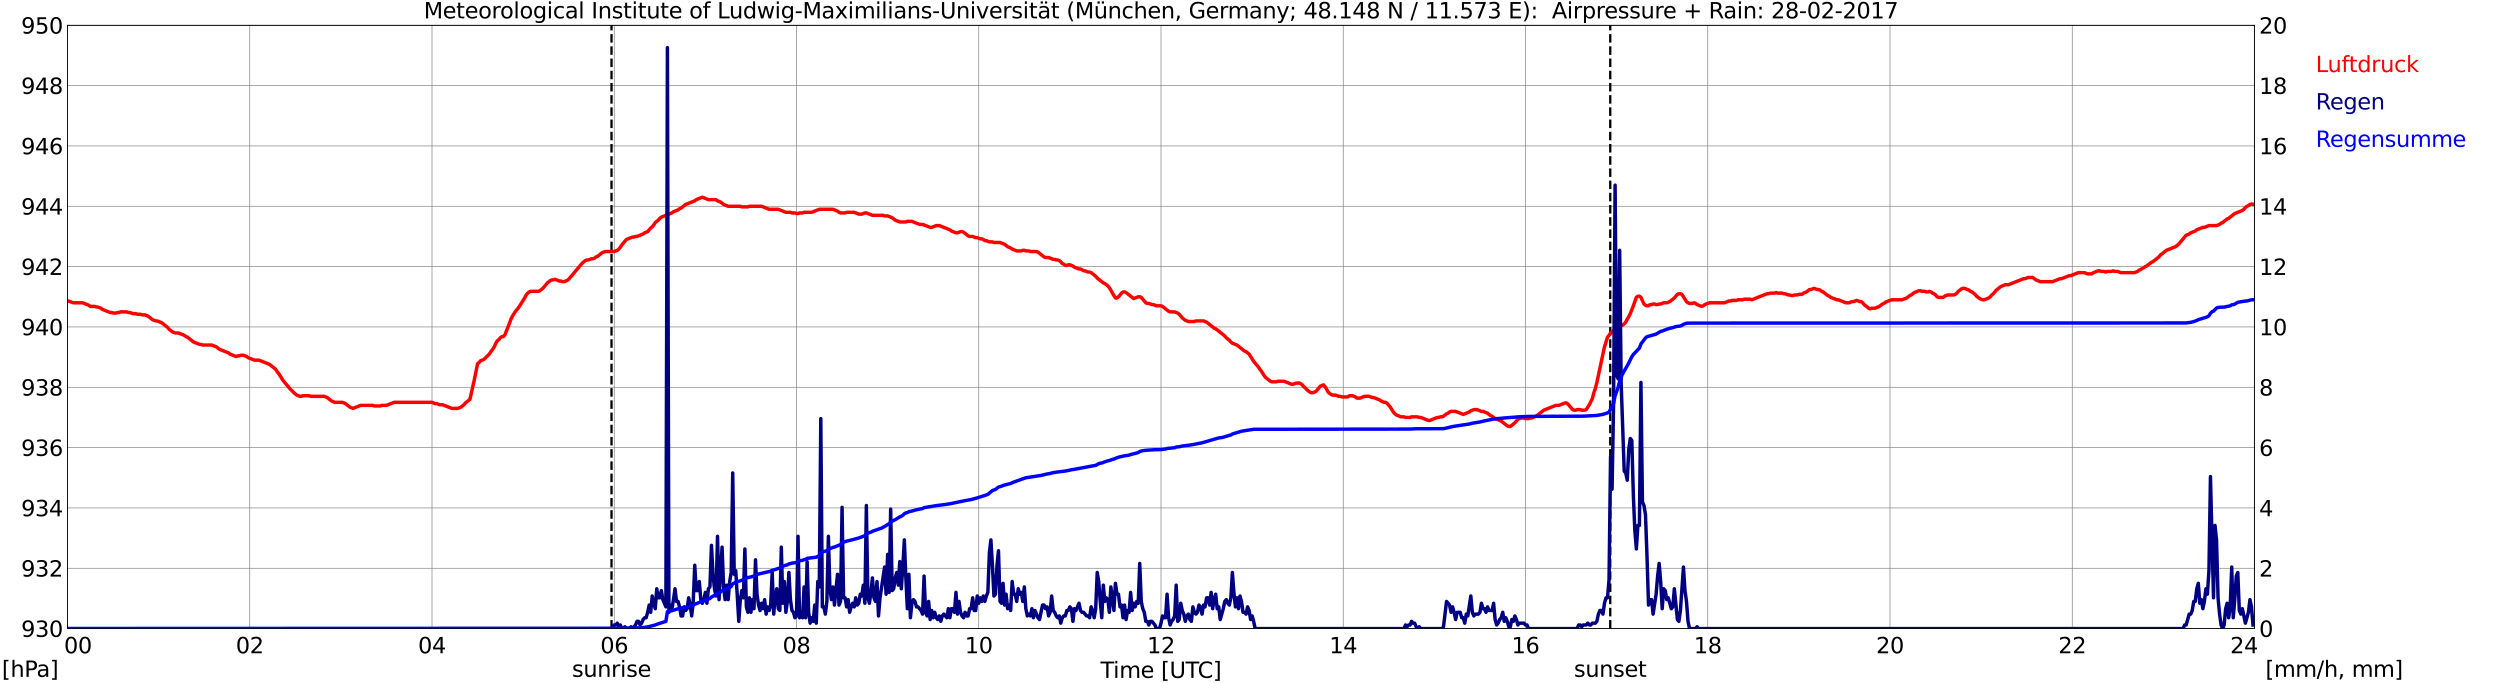 <?xml version="1.0" encoding="utf-8" standalone="no"?>
<!DOCTYPE svg PUBLIC "-//W3C//DTD SVG 1.1//EN"
  "http://www.w3.org/Graphics/SVG/1.1/DTD/svg11.dtd">
<svg xmlns:xlink="http://www.w3.org/1999/xlink" width="1085.4pt" height="296.64pt" viewBox="0 0 1085.4 296.64" xmlns="http://www.w3.org/2000/svg" version="1.1">
 <defs>
  <style type="text/css">*{stroke-linejoin: round; stroke-linecap: butt}</style>
 </defs>
 <g id="figure_1">
  <g id="patch_1">
   <path d="M 0 296.64 
L 1085.4 296.64 
L 1085.4 0 
L 0 0 
z
" style="fill: #ffffff"/>
  </g>
  <g id="axes_1">
   <g id="patch_2">
    <path d="M 29.306 272.909 
L 978.814 272.909 
L 978.814 10.976 
L 29.306 10.976 
z
" style="fill: #ffffff"/>
   </g>
   <g id="patch_3">
    <path d="M 978.814 272.909 
L 978.814 272.909 
L 978.814 10.976 
L 978.814 10.976 
z
" clip-path="url(#p4be129c6c0)" style="fill: #d3d3d3; opacity: 0.25; stroke: #d3d3d3; stroke-linejoin: miter"/>
   </g>
   <g id="matplotlib.axis_1">
    <g id="xtick_1">
     <g id="line2d_1">
      <path d="M 29.306 272.909 
L 29.306 10.976 
" clip-path="url(#p4be129c6c0)" style="fill: none; stroke: #808080; stroke-width: 0.3; stroke-linecap: square"/>
     </g>
     <g id="line2d_2"/>
     <g id="text_1">
      <!--    00 -->
      <g transform="translate(18.733 283.627) scale(0.095 -0.095)">
       <defs>
        <path id="DejaVuSans-20" transform="scale(0.016)"/>
        <path id="DejaVuSans-30" d="M 2034 4250 
Q 1547 4250 1301 3770 
Q 1056 3291 1056 2328 
Q 1056 1369 1301 889 
Q 1547 409 2034 409 
Q 2525 409 2770 889 
Q 3016 1369 3016 2328 
Q 3016 3291 2770 3770 
Q 2525 4250 2034 4250 
z
M 2034 4750 
Q 2819 4750 3233 4129 
Q 3647 3509 3647 2328 
Q 3647 1150 3233 529 
Q 2819 -91 2034 -91 
Q 1250 -91 836 529 
Q 422 1150 422 2328 
Q 422 3509 836 4129 
Q 1250 4750 2034 4750 
z
" transform="scale(0.016)"/>
       </defs>
       <use xlink:href="#DejaVuSans-20"/>
       <use xlink:href="#DejaVuSans-20" transform="translate(31.787 0)"/>
       <use xlink:href="#DejaVuSans-20" transform="translate(63.574 0)"/>
       <use xlink:href="#DejaVuSans-30" transform="translate(95.361 0)"/>
       <use xlink:href="#DejaVuSans-30" transform="translate(158.984 0)"/>
      </g>
     </g>
    </g>
    <g id="xtick_2">
     <g id="line2d_3">
      <path d="M 108.431 272.909 
L 108.431 10.976 
" clip-path="url(#p4be129c6c0)" style="fill: none; stroke: #808080; stroke-width: 0.3; stroke-linecap: square"/>
     </g>
     <g id="line2d_4"/>
     <g id="text_2">
      <!-- 02 -->
      <g transform="translate(102.387 283.627) scale(0.095 -0.095)">
       <defs>
        <path id="DejaVuSans-32" d="M 1228 531 
L 3431 531 
L 3431 0 
L 469 0 
L 469 531 
Q 828 903 1448 1529 
Q 2069 2156 2228 2338 
Q 2531 2678 2651 2914 
Q 2772 3150 2772 3378 
Q 2772 3750 2511 3984 
Q 2250 4219 1831 4219 
Q 1534 4219 1204 4116 
Q 875 4013 500 3803 
L 500 4441 
Q 881 4594 1212 4672 
Q 1544 4750 1819 4750 
Q 2544 4750 2975 4387 
Q 3406 4025 3406 3419 
Q 3406 3131 3298 2873 
Q 3191 2616 2906 2266 
Q 2828 2175 2409 1742 
Q 1991 1309 1228 531 
z
" transform="scale(0.016)"/>
       </defs>
       <use xlink:href="#DejaVuSans-30"/>
       <use xlink:href="#DejaVuSans-32" transform="translate(63.623 0)"/>
      </g>
     </g>
    </g>
    <g id="xtick_3">
     <g id="line2d_5">
      <path d="M 187.557 272.909 
L 187.557 10.976 
" clip-path="url(#p4be129c6c0)" style="fill: none; stroke: #808080; stroke-width: 0.3; stroke-linecap: square"/>
     </g>
     <g id="line2d_6"/>
     <g id="text_3">
      <!-- 04 -->
      <g transform="translate(181.513 283.627) scale(0.095 -0.095)">
       <defs>
        <path id="DejaVuSans-34" d="M 2419 4116 
L 825 1625 
L 2419 1625 
L 2419 4116 
z
M 2253 4666 
L 3047 4666 
L 3047 1625 
L 3713 1625 
L 3713 1100 
L 3047 1100 
L 3047 0 
L 2419 0 
L 2419 1100 
L 313 1100 
L 313 1709 
L 2253 4666 
z
" transform="scale(0.016)"/>
       </defs>
       <use xlink:href="#DejaVuSans-30"/>
       <use xlink:href="#DejaVuSans-34" transform="translate(63.623 0)"/>
      </g>
     </g>
    </g>
    <g id="xtick_4">
     <g id="line2d_7">
      <path d="M 266.683 272.909 
L 266.683 10.976 
" clip-path="url(#p4be129c6c0)" style="fill: none; stroke: #808080; stroke-width: 0.3; stroke-linecap: square"/>
     </g>
     <g id="line2d_8"/>
     <g id="text_4">
      <!-- 06 -->
      <g transform="translate(260.638 283.627) scale(0.095 -0.095)">
       <defs>
        <path id="DejaVuSans-36" d="M 2113 2584 
Q 1688 2584 1439 2293 
Q 1191 2003 1191 1497 
Q 1191 994 1439 701 
Q 1688 409 2113 409 
Q 2538 409 2786 701 
Q 3034 994 3034 1497 
Q 3034 2003 2786 2293 
Q 2538 2584 2113 2584 
z
M 3366 4563 
L 3366 3988 
Q 3128 4100 2886 4159 
Q 2644 4219 2406 4219 
Q 1781 4219 1451 3797 
Q 1122 3375 1075 2522 
Q 1259 2794 1537 2939 
Q 1816 3084 2150 3084 
Q 2853 3084 3261 2657 
Q 3669 2231 3669 1497 
Q 3669 778 3244 343 
Q 2819 -91 2113 -91 
Q 1303 -91 875 529 
Q 447 1150 447 2328 
Q 447 3434 972 4092 
Q 1497 4750 2381 4750 
Q 2619 4750 2861 4703 
Q 3103 4656 3366 4563 
z
" transform="scale(0.016)"/>
       </defs>
       <use xlink:href="#DejaVuSans-30"/>
       <use xlink:href="#DejaVuSans-36" transform="translate(63.623 0)"/>
      </g>
     </g>
    </g>
    <g id="xtick_5">
     <g id="line2d_9">
      <path d="M 345.808 272.909 
L 345.808 10.976 
" clip-path="url(#p4be129c6c0)" style="fill: none; stroke: #808080; stroke-width: 0.3; stroke-linecap: square"/>
     </g>
     <g id="line2d_10"/>
     <g id="text_5">
      <!-- 08 -->
      <g transform="translate(339.764 283.627) scale(0.095 -0.095)">
       <defs>
        <path id="DejaVuSans-38" d="M 2034 2216 
Q 1584 2216 1326 1975 
Q 1069 1734 1069 1313 
Q 1069 891 1326 650 
Q 1584 409 2034 409 
Q 2484 409 2743 651 
Q 3003 894 3003 1313 
Q 3003 1734 2745 1975 
Q 2488 2216 2034 2216 
z
M 1403 2484 
Q 997 2584 770 2862 
Q 544 3141 544 3541 
Q 544 4100 942 4425 
Q 1341 4750 2034 4750 
Q 2731 4750 3128 4425 
Q 3525 4100 3525 3541 
Q 3525 3141 3298 2862 
Q 3072 2584 2669 2484 
Q 3125 2378 3379 2068 
Q 3634 1759 3634 1313 
Q 3634 634 3220 271 
Q 2806 -91 2034 -91 
Q 1263 -91 848 271 
Q 434 634 434 1313 
Q 434 1759 690 2068 
Q 947 2378 1403 2484 
z
M 1172 3481 
Q 1172 3119 1398 2916 
Q 1625 2713 2034 2713 
Q 2441 2713 2670 2916 
Q 2900 3119 2900 3481 
Q 2900 3844 2670 4047 
Q 2441 4250 2034 4250 
Q 1625 4250 1398 4047 
Q 1172 3844 1172 3481 
z
" transform="scale(0.016)"/>
       </defs>
       <use xlink:href="#DejaVuSans-30"/>
       <use xlink:href="#DejaVuSans-38" transform="translate(63.623 0)"/>
      </g>
     </g>
    </g>
    <g id="xtick_6">
     <g id="line2d_11">
      <path d="M 424.934 272.909 
L 424.934 10.976 
" clip-path="url(#p4be129c6c0)" style="fill: none; stroke: #808080; stroke-width: 0.3; stroke-linecap: square"/>
     </g>
     <g id="line2d_12"/>
     <g id="text_6">
      <!-- 10 -->
      <g transform="translate(418.89 283.627) scale(0.095 -0.095)">
       <defs>
        <path id="DejaVuSans-31" d="M 794 531 
L 1825 531 
L 1825 4091 
L 703 3866 
L 703 4441 
L 1819 4666 
L 2450 4666 
L 2450 531 
L 3481 531 
L 3481 0 
L 794 0 
L 794 531 
z
" transform="scale(0.016)"/>
       </defs>
       <use xlink:href="#DejaVuSans-31"/>
       <use xlink:href="#DejaVuSans-30" transform="translate(63.623 0)"/>
      </g>
     </g>
    </g>
    <g id="xtick_7">
     <g id="line2d_13">
      <path d="M 504.06 272.909 
L 504.06 10.976 
" clip-path="url(#p4be129c6c0)" style="fill: none; stroke: #808080; stroke-width: 0.3; stroke-linecap: square"/>
     </g>
     <g id="line2d_14"/>
     <g id="text_7">
      <!-- 12 -->
      <g transform="translate(498.015 283.627) scale(0.095 -0.095)">
       <use xlink:href="#DejaVuSans-31"/>
       <use xlink:href="#DejaVuSans-32" transform="translate(63.623 0)"/>
      </g>
     </g>
    </g>
    <g id="xtick_8">
     <g id="line2d_15">
      <path d="M 583.185 272.909 
L 583.185 10.976 
" clip-path="url(#p4be129c6c0)" style="fill: none; stroke: #808080; stroke-width: 0.3; stroke-linecap: square"/>
     </g>
     <g id="line2d_16"/>
     <g id="text_8">
      <!-- 14 -->
      <g transform="translate(577.141 283.627) scale(0.095 -0.095)">
       <use xlink:href="#DejaVuSans-31"/>
       <use xlink:href="#DejaVuSans-34" transform="translate(63.623 0)"/>
      </g>
     </g>
    </g>
    <g id="xtick_9">
     <g id="line2d_17">
      <path d="M 662.311 272.909 
L 662.311 10.976 
" clip-path="url(#p4be129c6c0)" style="fill: none; stroke: #808080; stroke-width: 0.3; stroke-linecap: square"/>
     </g>
     <g id="line2d_18"/>
     <g id="text_9">
      <!-- 16 -->
      <g transform="translate(656.267 283.627) scale(0.095 -0.095)">
       <use xlink:href="#DejaVuSans-31"/>
       <use xlink:href="#DejaVuSans-36" transform="translate(63.623 0)"/>
      </g>
     </g>
    </g>
    <g id="xtick_10">
     <g id="line2d_19">
      <path d="M 741.437 272.909 
L 741.437 10.976 
" clip-path="url(#p4be129c6c0)" style="fill: none; stroke: #808080; stroke-width: 0.3; stroke-linecap: square"/>
     </g>
     <g id="line2d_20"/>
     <g id="text_10">
      <!-- 18 -->
      <g transform="translate(735.392 283.627) scale(0.095 -0.095)">
       <use xlink:href="#DejaVuSans-31"/>
       <use xlink:href="#DejaVuSans-38" transform="translate(63.623 0)"/>
      </g>
     </g>
    </g>
    <g id="xtick_11">
     <g id="line2d_21">
      <path d="M 820.562 272.909 
L 820.562 10.976 
" clip-path="url(#p4be129c6c0)" style="fill: none; stroke: #808080; stroke-width: 0.3; stroke-linecap: square"/>
     </g>
     <g id="line2d_22"/>
     <g id="text_11">
      <!-- 20 -->
      <g transform="translate(814.518 283.627) scale(0.095 -0.095)">
       <use xlink:href="#DejaVuSans-32"/>
       <use xlink:href="#DejaVuSans-30" transform="translate(63.623 0)"/>
      </g>
     </g>
    </g>
    <g id="xtick_12">
     <g id="line2d_23">
      <path d="M 899.688 272.909 
L 899.688 10.976 
" clip-path="url(#p4be129c6c0)" style="fill: none; stroke: #808080; stroke-width: 0.3; stroke-linecap: square"/>
     </g>
     <g id="line2d_24"/>
     <g id="text_12">
      <!-- 22 -->
      <g transform="translate(893.644 283.627) scale(0.095 -0.095)">
       <use xlink:href="#DejaVuSans-32"/>
       <use xlink:href="#DejaVuSans-32" transform="translate(63.623 0)"/>
      </g>
     </g>
    </g>
    <g id="xtick_13">
     <g id="line2d_25">
      <path d="M 978.814 272.909 
L 978.814 10.976 
" clip-path="url(#p4be129c6c0)" style="fill: none; stroke: #808080; stroke-width: 0.3; stroke-linecap: square"/>
     </g>
     <g id="line2d_26"/>
     <g id="text_13">
      <!-- 24    -->
      <g transform="translate(968.241 283.627) scale(0.095 -0.095)">
       <use xlink:href="#DejaVuSans-32"/>
       <use xlink:href="#DejaVuSans-34" transform="translate(63.623 0)"/>
       <use xlink:href="#DejaVuSans-20" transform="translate(127.246 0)"/>
       <use xlink:href="#DejaVuSans-20" transform="translate(159.033 0)"/>
       <use xlink:href="#DejaVuSans-20" transform="translate(190.82 0)"/>
      </g>
     </g>
    </g>
    <g id="text_14">
     <!-- Time [UTC] -->
     <g transform="translate(477.806 294.322) scale(0.095 -0.095)">
      <defs>
       <path id="DejaVuSans-54" d="M -19 4666 
L 3928 4666 
L 3928 4134 
L 2272 4134 
L 2272 0 
L 1638 0 
L 1638 4134 
L -19 4134 
L -19 4666 
z
" transform="scale(0.016)"/>
       <path id="DejaVuSans-69" d="M 603 3500 
L 1178 3500 
L 1178 0 
L 603 0 
L 603 3500 
z
M 603 4863 
L 1178 4863 
L 1178 4134 
L 603 4134 
L 603 4863 
z
" transform="scale(0.016)"/>
       <path id="DejaVuSans-6d" d="M 3328 2828 
Q 3544 3216 3844 3400 
Q 4144 3584 4550 3584 
Q 5097 3584 5394 3201 
Q 5691 2819 5691 2113 
L 5691 0 
L 5113 0 
L 5113 2094 
Q 5113 2597 4934 2840 
Q 4756 3084 4391 3084 
Q 3944 3084 3684 2787 
Q 3425 2491 3425 1978 
L 3425 0 
L 2847 0 
L 2847 2094 
Q 2847 2600 2669 2842 
Q 2491 3084 2119 3084 
Q 1678 3084 1418 2786 
Q 1159 2488 1159 1978 
L 1159 0 
L 581 0 
L 581 3500 
L 1159 3500 
L 1159 2956 
Q 1356 3278 1631 3431 
Q 1906 3584 2284 3584 
Q 2666 3584 2933 3390 
Q 3200 3197 3328 2828 
z
" transform="scale(0.016)"/>
       <path id="DejaVuSans-65" d="M 3597 1894 
L 3597 1613 
L 953 1613 
Q 991 1019 1311 708 
Q 1631 397 2203 397 
Q 2534 397 2845 478 
Q 3156 559 3463 722 
L 3463 178 
Q 3153 47 2828 -22 
Q 2503 -91 2169 -91 
Q 1331 -91 842 396 
Q 353 884 353 1716 
Q 353 2575 817 3079 
Q 1281 3584 2069 3584 
Q 2775 3584 3186 3129 
Q 3597 2675 3597 1894 
z
M 3022 2063 
Q 3016 2534 2758 2815 
Q 2500 3097 2075 3097 
Q 1594 3097 1305 2825 
Q 1016 2553 972 2059 
L 3022 2063 
z
" transform="scale(0.016)"/>
       <path id="DejaVuSans-5b" d="M 550 4863 
L 1875 4863 
L 1875 4416 
L 1125 4416 
L 1125 -397 
L 1875 -397 
L 1875 -844 
L 550 -844 
L 550 4863 
z
" transform="scale(0.016)"/>
       <path id="DejaVuSans-55" d="M 556 4666 
L 1191 4666 
L 1191 1831 
Q 1191 1081 1462 751 
Q 1734 422 2344 422 
Q 2950 422 3222 751 
Q 3494 1081 3494 1831 
L 3494 4666 
L 4128 4666 
L 4128 1753 
Q 4128 841 3676 375 
Q 3225 -91 2344 -91 
Q 1459 -91 1007 375 
Q 556 841 556 1753 
L 556 4666 
z
" transform="scale(0.016)"/>
       <path id="DejaVuSans-43" d="M 4122 4306 
L 4122 3641 
Q 3803 3938 3442 4084 
Q 3081 4231 2675 4231 
Q 1875 4231 1450 3742 
Q 1025 3253 1025 2328 
Q 1025 1406 1450 917 
Q 1875 428 2675 428 
Q 3081 428 3442 575 
Q 3803 722 4122 1019 
L 4122 359 
Q 3791 134 3420 21 
Q 3050 -91 2638 -91 
Q 1578 -91 968 557 
Q 359 1206 359 2328 
Q 359 3453 968 4101 
Q 1578 4750 2638 4750 
Q 3056 4750 3426 4639 
Q 3797 4528 4122 4306 
z
" transform="scale(0.016)"/>
       <path id="DejaVuSans-5d" d="M 1947 4863 
L 1947 -844 
L 622 -844 
L 622 -397 
L 1369 -397 
L 1369 4416 
L 622 4416 
L 622 4863 
L 1947 4863 
z
" transform="scale(0.016)"/>
      </defs>
      <use xlink:href="#DejaVuSans-54"/>
      <use xlink:href="#DejaVuSans-69" transform="translate(57.959 0)"/>
      <use xlink:href="#DejaVuSans-6d" transform="translate(85.742 0)"/>
      <use xlink:href="#DejaVuSans-65" transform="translate(183.154 0)"/>
      <use xlink:href="#DejaVuSans-20" transform="translate(244.678 0)"/>
      <use xlink:href="#DejaVuSans-5b" transform="translate(276.465 0)"/>
      <use xlink:href="#DejaVuSans-55" transform="translate(315.479 0)"/>
      <use xlink:href="#DejaVuSans-54" transform="translate(388.672 0)"/>
      <use xlink:href="#DejaVuSans-43" transform="translate(443.881 0)"/>
      <use xlink:href="#DejaVuSans-5d" transform="translate(513.705 0)"/>
     </g>
    </g>
   </g>
   <g id="matplotlib.axis_2">
    <g id="ytick_1">
     <g id="line2d_27">
      <path d="M 29.306 272.909 
L 978.814 272.909 
" clip-path="url(#p4be129c6c0)" style="fill: none; stroke: #808080; stroke-width: 0.3; stroke-linecap: square"/>
     </g>
     <g id="line2d_28"/>
     <g id="text_15">
      <!-- 930 -->
      <g transform="translate(9.173 276.518) scale(0.095 -0.095)">
       <defs>
        <path id="DejaVuSans-39" d="M 703 97 
L 703 672 
Q 941 559 1184 500 
Q 1428 441 1663 441 
Q 2288 441 2617 861 
Q 2947 1281 2994 2138 
Q 2813 1869 2534 1725 
Q 2256 1581 1919 1581 
Q 1219 1581 811 2004 
Q 403 2428 403 3163 
Q 403 3881 828 4315 
Q 1253 4750 1959 4750 
Q 2769 4750 3195 4129 
Q 3622 3509 3622 2328 
Q 3622 1225 3098 567 
Q 2575 -91 1691 -91 
Q 1453 -91 1209 -44 
Q 966 3 703 97 
z
M 1959 2075 
Q 2384 2075 2632 2365 
Q 2881 2656 2881 3163 
Q 2881 3666 2632 3958 
Q 2384 4250 1959 4250 
Q 1534 4250 1286 3958 
Q 1038 3666 1038 3163 
Q 1038 2656 1286 2365 
Q 1534 2075 1959 2075 
z
" transform="scale(0.016)"/>
        <path id="DejaVuSans-33" d="M 2597 2516 
Q 3050 2419 3304 2112 
Q 3559 1806 3559 1356 
Q 3559 666 3084 287 
Q 2609 -91 1734 -91 
Q 1441 -91 1130 -33 
Q 819 25 488 141 
L 488 750 
Q 750 597 1062 519 
Q 1375 441 1716 441 
Q 2309 441 2620 675 
Q 2931 909 2931 1356 
Q 2931 1769 2642 2001 
Q 2353 2234 1838 2234 
L 1294 2234 
L 1294 2753 
L 1863 2753 
Q 2328 2753 2575 2939 
Q 2822 3125 2822 3475 
Q 2822 3834 2567 4026 
Q 2313 4219 1838 4219 
Q 1578 4219 1281 4162 
Q 984 4106 628 3988 
L 628 4550 
Q 988 4650 1302 4700 
Q 1616 4750 1894 4750 
Q 2613 4750 3031 4423 
Q 3450 4097 3450 3541 
Q 3450 3153 3228 2886 
Q 3006 2619 2597 2516 
z
" transform="scale(0.016)"/>
       </defs>
       <use xlink:href="#DejaVuSans-39"/>
       <use xlink:href="#DejaVuSans-33" transform="translate(63.623 0)"/>
       <use xlink:href="#DejaVuSans-30" transform="translate(127.246 0)"/>
      </g>
     </g>
    </g>
    <g id="ytick_2">
     <g id="line2d_29">
      <path d="M 29.306 246.715 
L 978.814 246.715 
" clip-path="url(#p4be129c6c0)" style="fill: none; stroke: #808080; stroke-width: 0.3; stroke-linecap: square"/>
     </g>
     <g id="line2d_30"/>
     <g id="text_16">
      <!-- 932 -->
      <g transform="translate(9.173 250.325) scale(0.095 -0.095)">
       <use xlink:href="#DejaVuSans-39"/>
       <use xlink:href="#DejaVuSans-33" transform="translate(63.623 0)"/>
       <use xlink:href="#DejaVuSans-32" transform="translate(127.246 0)"/>
      </g>
     </g>
    </g>
    <g id="ytick_3">
     <g id="line2d_31">
      <path d="M 29.306 220.522 
L 978.814 220.522 
" clip-path="url(#p4be129c6c0)" style="fill: none; stroke: #808080; stroke-width: 0.3; stroke-linecap: square"/>
     </g>
     <g id="line2d_32"/>
     <g id="text_17">
      <!-- 934 -->
      <g transform="translate(9.173 224.131) scale(0.095 -0.095)">
       <use xlink:href="#DejaVuSans-39"/>
       <use xlink:href="#DejaVuSans-33" transform="translate(63.623 0)"/>
       <use xlink:href="#DejaVuSans-34" transform="translate(127.246 0)"/>
      </g>
     </g>
    </g>
    <g id="ytick_4">
     <g id="line2d_33">
      <path d="M 29.306 194.329 
L 978.814 194.329 
" clip-path="url(#p4be129c6c0)" style="fill: none; stroke: #808080; stroke-width: 0.3; stroke-linecap: square"/>
     </g>
     <g id="line2d_34"/>
     <g id="text_18">
      <!-- 936 -->
      <g transform="translate(9.173 197.938) scale(0.095 -0.095)">
       <use xlink:href="#DejaVuSans-39"/>
       <use xlink:href="#DejaVuSans-33" transform="translate(63.623 0)"/>
       <use xlink:href="#DejaVuSans-36" transform="translate(127.246 0)"/>
      </g>
     </g>
    </g>
    <g id="ytick_5">
     <g id="line2d_35">
      <path d="M 29.306 168.136 
L 978.814 168.136 
" clip-path="url(#p4be129c6c0)" style="fill: none; stroke: #808080; stroke-width: 0.3; stroke-linecap: square"/>
     </g>
     <g id="line2d_36"/>
     <g id="text_19">
      <!-- 938 -->
      <g transform="translate(9.173 171.745) scale(0.095 -0.095)">
       <use xlink:href="#DejaVuSans-39"/>
       <use xlink:href="#DejaVuSans-33" transform="translate(63.623 0)"/>
       <use xlink:href="#DejaVuSans-38" transform="translate(127.246 0)"/>
      </g>
     </g>
    </g>
    <g id="ytick_6">
     <g id="line2d_37">
      <path d="M 29.306 141.942 
L 978.814 141.942 
" clip-path="url(#p4be129c6c0)" style="fill: none; stroke: #808080; stroke-width: 0.3; stroke-linecap: square"/>
     </g>
     <g id="line2d_38"/>
     <g id="text_20">
      <!-- 940 -->
      <g transform="translate(9.173 145.551) scale(0.095 -0.095)">
       <use xlink:href="#DejaVuSans-39"/>
       <use xlink:href="#DejaVuSans-34" transform="translate(63.623 0)"/>
       <use xlink:href="#DejaVuSans-30" transform="translate(127.246 0)"/>
      </g>
     </g>
    </g>
    <g id="ytick_7">
     <g id="line2d_39">
      <path d="M 29.306 115.749 
L 978.814 115.749 
" clip-path="url(#p4be129c6c0)" style="fill: none; stroke: #808080; stroke-width: 0.3; stroke-linecap: square"/>
     </g>
     <g id="line2d_40"/>
     <g id="text_21">
      <!-- 942 -->
      <g transform="translate(9.173 119.358) scale(0.095 -0.095)">
       <use xlink:href="#DejaVuSans-39"/>
       <use xlink:href="#DejaVuSans-34" transform="translate(63.623 0)"/>
       <use xlink:href="#DejaVuSans-32" transform="translate(127.246 0)"/>
      </g>
     </g>
    </g>
    <g id="ytick_8">
     <g id="line2d_41">
      <path d="M 29.306 89.556 
L 978.814 89.556 
" clip-path="url(#p4be129c6c0)" style="fill: none; stroke: #808080; stroke-width: 0.3; stroke-linecap: square"/>
     </g>
     <g id="line2d_42"/>
     <g id="text_22">
      <!-- 944 -->
      <g transform="translate(9.173 93.165) scale(0.095 -0.095)">
       <use xlink:href="#DejaVuSans-39"/>
       <use xlink:href="#DejaVuSans-34" transform="translate(63.623 0)"/>
       <use xlink:href="#DejaVuSans-34" transform="translate(127.246 0)"/>
      </g>
     </g>
    </g>
    <g id="ytick_9">
     <g id="line2d_43">
      <path d="M 29.306 63.362 
L 978.814 63.362 
" clip-path="url(#p4be129c6c0)" style="fill: none; stroke: #808080; stroke-width: 0.3; stroke-linecap: square"/>
     </g>
     <g id="line2d_44"/>
     <g id="text_23">
      <!-- 946 -->
      <g transform="translate(9.173 66.972) scale(0.095 -0.095)">
       <use xlink:href="#DejaVuSans-39"/>
       <use xlink:href="#DejaVuSans-34" transform="translate(63.623 0)"/>
       <use xlink:href="#DejaVuSans-36" transform="translate(127.246 0)"/>
      </g>
     </g>
    </g>
    <g id="ytick_10">
     <g id="line2d_45">
      <path d="M 29.306 37.169 
L 978.814 37.169 
" clip-path="url(#p4be129c6c0)" style="fill: none; stroke: #808080; stroke-width: 0.3; stroke-linecap: square"/>
     </g>
     <g id="line2d_46"/>
     <g id="text_24">
      <!-- 948 -->
      <g transform="translate(9.173 40.778) scale(0.095 -0.095)">
       <use xlink:href="#DejaVuSans-39"/>
       <use xlink:href="#DejaVuSans-34" transform="translate(63.623 0)"/>
       <use xlink:href="#DejaVuSans-38" transform="translate(127.246 0)"/>
      </g>
     </g>
    </g>
    <g id="ytick_11">
     <g id="line2d_47">
      <path d="M 29.306 10.976 
L 978.814 10.976 
" clip-path="url(#p4be129c6c0)" style="fill: none; stroke: #808080; stroke-width: 0.3; stroke-linecap: square"/>
     </g>
     <g id="line2d_48"/>
     <g id="text_25">
      <!-- 950 -->
      <g transform="translate(9.173 14.585) scale(0.095 -0.095)">
       <defs>
        <path id="DejaVuSans-35" d="M 691 4666 
L 3169 4666 
L 3169 4134 
L 1269 4134 
L 1269 2991 
Q 1406 3038 1543 3061 
Q 1681 3084 1819 3084 
Q 2600 3084 3056 2656 
Q 3513 2228 3513 1497 
Q 3513 744 3044 326 
Q 2575 -91 1722 -91 
Q 1428 -91 1123 -41 
Q 819 9 494 109 
L 494 744 
Q 775 591 1075 516 
Q 1375 441 1709 441 
Q 2250 441 2565 725 
Q 2881 1009 2881 1497 
Q 2881 1984 2565 2268 
Q 2250 2553 1709 2553 
Q 1456 2553 1204 2497 
Q 953 2441 691 2322 
L 691 4666 
z
" transform="scale(0.016)"/>
       </defs>
       <use xlink:href="#DejaVuSans-39"/>
       <use xlink:href="#DejaVuSans-35" transform="translate(63.623 0)"/>
       <use xlink:href="#DejaVuSans-30" transform="translate(127.246 0)"/>
      </g>
     </g>
    </g>
   </g>
   <g id="line2d_49">
    <path d="M 265.496 272.909 
L 265.496 10.976 
" clip-path="url(#p4be129c6c0)" style="fill: none; stroke-dasharray: 3.7,1.6; stroke-dashoffset: 0; stroke: #000000"/>
   </g>
   <g id="line2d_50">
    <path d="M 699.105 272.909 
L 699.105 10.976 
" clip-path="url(#p4be129c6c0)" style="fill: none; stroke-dasharray: 3.7,1.6; stroke-dashoffset: 0; stroke: #000000"/>
   </g>
   <g id="line2d_51">
    <path d="M 29.306 130.592 
L 31.943 131.465 
L 35.9 131.465 
L 38.537 132.513 
L 39.197 133.037 
L 41.175 133.037 
L 41.834 133.298 
L 42.493 133.298 
L 43.812 133.822 
L 44.472 134.346 
L 47.768 135.656 
L 48.428 135.656 
L 49.087 135.918 
L 50.406 135.918 
L 51.065 135.656 
L 51.725 135.656 
L 52.384 135.394 
L 55.022 135.394 
L 55.681 135.656 
L 56.34 135.656 
L 57.659 136.18 
L 58.978 136.18 
L 59.637 136.442 
L 60.956 136.442 
L 61.615 136.704 
L 62.934 136.704 
L 64.253 137.227 
L 66.231 138.799 
L 67.55 139.323 
L 68.209 139.323 
L 70.187 140.109 
L 72.825 142.204 
L 73.484 142.99 
L 74.803 144.038 
L 76.122 144.562 
L 77.441 144.562 
L 80.078 145.609 
L 80.737 146.133 
L 81.397 146.395 
L 84.034 148.491 
L 86.672 149.538 
L 87.331 149.538 
L 87.991 149.8 
L 91.947 149.8 
L 93.925 150.586 
L 95.244 151.634 
L 99.2 153.205 
L 99.86 153.729 
L 102.497 154.777 
L 103.156 154.515 
L 103.816 154.515 
L 104.475 154.253 
L 105.794 154.253 
L 107.113 154.777 
L 107.772 155.301 
L 110.41 156.349 
L 112.388 156.349 
L 117.003 158.182 
L 119.641 160.278 
L 120.3 161.325 
L 120.96 162.111 
L 122.938 165.254 
L 126.235 169.183 
L 126.894 169.707 
L 127.553 170.493 
L 128.872 171.541 
L 130.191 172.065 
L 130.85 172.065 
L 131.51 171.803 
L 134.147 171.803 
L 134.807 172.065 
L 140.741 172.065 
L 142.06 172.588 
L 144.038 174.16 
L 145.357 174.684 
L 148.654 174.684 
L 149.972 175.208 
L 151.951 176.779 
L 153.269 177.303 
L 156.566 175.994 
L 161.841 175.994 
L 162.501 176.255 
L 165.138 176.255 
L 165.798 175.994 
L 167.776 175.994 
L 171.073 174.684 
L 187.557 174.684 
L 188.876 175.208 
L 189.535 175.208 
L 190.854 175.732 
L 192.173 175.732 
L 196.129 177.303 
L 198.767 177.303 
L 200.085 176.779 
L 201.404 175.732 
L 202.063 174.946 
L 204.042 173.374 
L 206.02 164.468 
L 207.339 157.92 
L 207.998 157.396 
L 208.657 156.61 
L 209.976 156.087 
L 210.635 155.563 
L 211.295 154.777 
L 211.954 154.253 
L 212.614 153.467 
L 213.273 152.42 
L 213.932 151.634 
L 214.592 150.586 
L 215.251 149.014 
L 215.91 147.967 
L 216.57 147.443 
L 217.229 146.657 
L 217.889 146.133 
L 218.548 146.133 
L 219.207 145.347 
L 221.186 140.371 
L 221.845 138.537 
L 222.504 137.227 
L 223.823 135.132 
L 225.142 133.56 
L 227.779 129.369 
L 228.439 128.06 
L 229.098 127.274 
L 229.757 126.75 
L 230.417 126.488 
L 233.714 126.488 
L 234.373 126.226 
L 235.692 125.179 
L 237.67 122.821 
L 238.989 121.773 
L 239.648 121.511 
L 240.308 121.511 
L 240.967 121.25 
L 242.945 122.035 
L 243.604 122.035 
L 244.264 122.297 
L 244.923 122.297 
L 246.242 121.773 
L 246.901 121.25 
L 252.836 114.177 
L 254.155 113.13 
L 254.814 112.868 
L 255.473 112.868 
L 256.792 112.344 
L 257.451 112.344 
L 258.111 112.082 
L 258.77 111.558 
L 259.43 111.296 
L 261.408 109.724 
L 262.726 109.201 
L 266.683 109.201 
L 268.002 108.677 
L 268.661 108.153 
L 269.32 107.367 
L 269.98 106.319 
L 271.958 103.962 
L 274.595 102.914 
L 275.255 102.914 
L 275.914 102.652 
L 276.573 102.652 
L 279.211 101.605 
L 279.87 101.081 
L 281.189 100.557 
L 282.508 98.985 
L 283.167 98.461 
L 283.827 97.676 
L 284.486 96.628 
L 285.805 95.58 
L 286.464 94.794 
L 287.124 94.27 
L 291.739 92.437 
L 292.399 91.913 
L 294.377 91.127 
L 295.036 90.603 
L 295.696 90.341 
L 297.674 88.77 
L 301.63 87.198 
L 302.289 86.674 
L 304.927 85.627 
L 307.564 86.674 
L 310.861 86.674 
L 311.521 87.198 
L 312.839 87.722 
L 314.158 88.77 
L 316.136 89.556 
L 321.411 89.556 
L 322.071 89.818 
L 324.708 89.818 
L 325.368 89.556 
L 330.643 89.556 
L 333.94 90.865 
L 337.896 90.865 
L 341.193 92.175 
L 343.171 92.175 
L 343.83 92.437 
L 345.149 92.437 
L 345.808 92.699 
L 346.468 92.699 
L 347.127 92.437 
L 348.446 92.437 
L 349.105 92.175 
L 352.402 92.175 
L 355.699 90.865 
L 361.634 90.865 
L 363.612 91.651 
L 364.271 92.175 
L 364.93 92.437 
L 366.909 92.437 
L 367.568 92.175 
L 370.865 92.175 
L 372.843 92.961 
L 374.162 92.961 
L 375.481 92.437 
L 376.14 92.437 
L 378.777 93.485 
L 383.393 93.485 
L 384.053 93.747 
L 385.371 93.747 
L 387.349 94.532 
L 388.668 95.58 
L 390.646 96.366 
L 393.284 96.366 
L 393.943 96.104 
L 395.921 96.104 
L 399.218 97.414 
L 400.537 97.414 
L 403.834 98.723 
L 404.493 98.723 
L 406.471 97.937 
L 407.79 97.937 
L 412.406 99.771 
L 413.065 100.295 
L 415.043 101.081 
L 415.703 101.081 
L 417.022 100.557 
L 417.681 100.557 
L 418.34 100.819 
L 420.318 102.39 
L 420.978 102.652 
L 422.297 102.652 
L 423.615 103.176 
L 424.275 103.176 
L 425.593 103.7 
L 426.253 103.7 
L 426.912 103.962 
L 427.572 104.486 
L 428.231 104.486 
L 429.55 105.01 
L 430.869 105.01 
L 431.528 105.272 
L 434.165 105.272 
L 436.144 106.057 
L 437.462 107.105 
L 438.781 107.629 
L 439.44 108.153 
L 441.419 108.939 
L 443.397 108.939 
L 444.056 108.677 
L 444.716 108.677 
L 445.375 108.939 
L 446.694 108.939 
L 447.353 109.201 
L 449.991 109.201 
L 450.65 109.463 
L 453.287 111.558 
L 453.947 111.82 
L 455.266 111.82 
L 457.244 112.606 
L 457.903 112.606 
L 458.563 112.868 
L 459.222 112.868 
L 459.881 113.13 
L 460.541 113.653 
L 461.2 114.439 
L 461.859 114.701 
L 462.519 115.225 
L 463.178 115.225 
L 463.838 114.963 
L 464.497 114.963 
L 465.816 115.487 
L 466.475 116.011 
L 468.453 116.797 
L 469.113 116.797 
L 469.772 117.059 
L 470.431 117.582 
L 471.091 117.582 
L 472.409 118.106 
L 473.069 118.106 
L 473.728 118.368 
L 475.706 119.94 
L 476.366 120.726 
L 479.003 122.821 
L 479.663 123.083 
L 480.981 124.131 
L 481.641 124.917 
L 482.3 125.964 
L 482.96 127.274 
L 484.278 129.369 
L 484.938 129.369 
L 485.597 128.846 
L 486.916 127.274 
L 487.575 126.75 
L 488.235 126.75 
L 488.894 127.012 
L 492.191 129.631 
L 494.169 128.846 
L 494.828 128.846 
L 495.488 129.108 
L 497.466 131.465 
L 498.125 131.727 
L 498.785 131.727 
L 500.103 132.251 
L 500.763 132.251 
L 502.082 132.775 
L 504.06 132.775 
L 504.719 133.037 
L 507.357 135.132 
L 508.016 135.394 
L 509.994 135.394 
L 511.313 135.918 
L 511.972 136.442 
L 513.291 138.013 
L 514.61 139.061 
L 515.929 139.585 
L 518.566 139.585 
L 519.226 139.323 
L 522.522 139.323 
L 523.841 139.847 
L 527.138 142.466 
L 527.797 142.728 
L 531.754 145.871 
L 532.413 146.657 
L 533.732 147.705 
L 534.391 148.491 
L 535.051 149.014 
L 537.029 149.8 
L 540.326 152.42 
L 540.985 152.681 
L 542.304 153.729 
L 544.282 156.872 
L 546.26 159.23 
L 546.919 160.278 
L 547.579 161.063 
L 548.898 163.159 
L 549.557 163.945 
L 551.535 165.516 
L 552.195 165.778 
L 554.173 165.778 
L 554.832 165.516 
L 557.47 165.516 
L 560.766 166.826 
L 561.426 166.826 
L 562.745 166.302 
L 564.063 166.302 
L 564.723 166.564 
L 565.382 167.088 
L 566.042 167.874 
L 566.701 168.397 
L 567.36 169.183 
L 568.679 170.231 
L 569.338 170.493 
L 569.998 170.493 
L 571.317 169.969 
L 573.295 167.612 
L 574.613 167.088 
L 575.273 167.874 
L 575.932 168.921 
L 576.592 170.231 
L 577.91 171.279 
L 578.57 171.541 
L 579.889 171.541 
L 581.207 172.065 
L 581.867 172.065 
L 582.526 172.326 
L 585.164 172.326 
L 585.823 171.803 
L 587.142 171.803 
L 588.46 172.326 
L 589.12 172.85 
L 590.439 172.85 
L 592.417 172.065 
L 594.395 172.065 
L 595.714 172.588 
L 596.373 172.588 
L 599.011 173.636 
L 599.67 174.16 
L 600.989 174.684 
L 601.648 174.684 
L 602.307 175.208 
L 603.626 176.779 
L 604.945 178.875 
L 605.604 179.661 
L 606.264 180.184 
L 608.242 180.97 
L 609.561 180.97 
L 610.22 181.232 
L 612.198 181.232 
L 612.858 180.97 
L 615.495 180.97 
L 616.154 181.232 
L 616.814 181.232 
L 620.111 182.542 
L 620.77 182.542 
L 624.067 181.232 
L 624.726 181.232 
L 625.386 180.97 
L 626.045 180.97 
L 626.705 180.708 
L 628.023 179.661 
L 628.683 179.399 
L 629.342 178.875 
L 630.001 178.613 
L 631.98 178.613 
L 635.276 179.923 
L 637.914 178.875 
L 638.573 178.351 
L 639.892 177.827 
L 641.211 177.827 
L 643.189 178.613 
L 643.848 178.613 
L 645.827 179.399 
L 647.145 180.446 
L 647.805 180.708 
L 649.123 181.756 
L 651.761 182.804 
L 654.399 184.899 
L 655.058 185.161 
L 655.717 185.161 
L 657.695 183.59 
L 659.014 182.018 
L 660.333 181.494 
L 661.652 181.494 
L 662.311 181.756 
L 663.63 181.756 
L 664.289 181.494 
L 664.949 181.494 
L 666.927 180.708 
L 670.224 178.089 
L 675.499 175.994 
L 676.817 175.994 
L 679.455 174.946 
L 680.114 174.946 
L 680.774 175.47 
L 682.752 177.827 
L 683.411 178.089 
L 684.071 178.089 
L 684.73 177.827 
L 686.049 177.827 
L 686.708 178.089 
L 688.027 178.089 
L 688.686 177.827 
L 690.005 175.732 
L 691.324 173.112 
L 691.983 170.493 
L 692.643 168.659 
L 693.302 166.04 
L 696.599 150.586 
L 697.918 146.395 
L 698.577 145.609 
L 699.236 144.562 
L 700.555 143.514 
L 701.215 142.728 
L 701.874 142.204 
L 704.511 141.156 
L 705.171 140.633 
L 705.83 139.847 
L 706.49 138.537 
L 707.149 137.489 
L 707.808 136.18 
L 709.127 132.775 
L 710.446 129.108 
L 711.105 128.584 
L 711.765 128.584 
L 712.424 129.108 
L 713.743 131.989 
L 714.402 132.513 
L 715.062 132.775 
L 715.721 132.775 
L 716.38 132.251 
L 717.04 132.251 
L 717.699 131.989 
L 718.358 131.989 
L 719.018 132.251 
L 719.677 132.251 
L 720.337 131.989 
L 720.996 131.989 
L 722.315 131.465 
L 723.633 131.465 
L 724.952 130.941 
L 726.93 129.369 
L 728.249 127.798 
L 728.909 127.536 
L 729.568 127.536 
L 730.227 127.798 
L 732.205 130.941 
L 732.865 131.465 
L 733.524 131.727 
L 734.843 131.727 
L 735.502 131.465 
L 736.162 131.727 
L 736.821 132.251 
L 738.799 133.037 
L 739.459 132.775 
L 740.118 132.251 
L 742.096 131.465 
L 748.69 131.465 
L 750.668 130.679 
L 751.327 130.679 
L 751.987 130.417 
L 753.965 130.417 
L 754.624 130.155 
L 756.602 130.155 
L 757.262 129.893 
L 759.899 129.893 
L 760.559 130.155 
L 767.153 127.536 
L 767.812 127.536 
L 768.471 127.274 
L 770.449 127.274 
L 771.109 127.012 
L 771.768 127.274 
L 773.746 127.274 
L 774.406 127.536 
L 775.065 127.536 
L 776.384 128.06 
L 777.043 128.06 
L 777.703 128.322 
L 778.362 128.322 
L 779.021 128.06 
L 780.34 128.06 
L 781 127.798 
L 782.318 127.798 
L 782.978 127.274 
L 784.296 126.75 
L 785.615 125.702 
L 786.275 125.702 
L 787.593 125.179 
L 788.912 125.702 
L 789.572 125.702 
L 790.231 125.964 
L 790.89 126.488 
L 791.55 126.75 
L 793.528 128.322 
L 794.187 128.584 
L 794.847 129.108 
L 797.484 130.155 
L 798.143 130.155 
L 801.44 131.465 
L 802.759 131.465 
L 804.078 130.941 
L 804.737 130.941 
L 806.056 130.417 
L 807.375 130.941 
L 808.034 130.941 
L 808.694 131.465 
L 809.353 132.251 
L 811.331 133.822 
L 811.99 134.084 
L 812.65 133.822 
L 813.969 133.822 
L 815.947 133.037 
L 817.265 131.989 
L 817.925 131.727 
L 818.584 131.203 
L 821.222 130.155 
L 825.837 130.155 
L 827.816 129.369 
L 829.134 128.322 
L 829.794 128.06 
L 831.112 127.012 
L 833.091 126.226 
L 833.75 126.226 
L 834.409 126.488 
L 835.728 126.488 
L 836.388 126.75 
L 837.047 126.75 
L 837.706 126.488 
L 838.366 126.75 
L 839.025 127.274 
L 839.684 127.536 
L 840.344 128.06 
L 841.003 128.846 
L 841.663 129.108 
L 843.641 129.108 
L 844.3 128.584 
L 845.619 128.06 
L 848.256 128.06 
L 848.916 127.798 
L 849.575 127.274 
L 850.235 126.488 
L 851.553 125.44 
L 852.213 125.179 
L 852.872 125.179 
L 854.85 125.964 
L 855.51 126.488 
L 856.169 126.75 
L 857.488 127.798 
L 858.147 128.584 
L 859.466 129.631 
L 860.785 130.155 
L 861.444 130.155 
L 863.422 129.369 
L 864.082 128.846 
L 864.741 128.06 
L 865.4 127.536 
L 866.719 125.964 
L 868.697 124.393 
L 870.675 123.607 
L 871.994 123.607 
L 878.588 120.988 
L 879.247 120.988 
L 880.566 120.464 
L 882.544 120.464 
L 883.863 121.511 
L 885.841 122.297 
L 891.116 122.297 
L 894.413 120.988 
L 895.072 120.988 
L 898.369 119.678 
L 899.029 119.678 
L 902.326 118.368 
L 904.963 118.368 
L 906.282 118.892 
L 908.26 118.892 
L 908.919 118.368 
L 910.898 117.582 
L 911.557 117.582 
L 912.216 117.844 
L 913.535 117.844 
L 914.194 118.106 
L 914.854 117.844 
L 916.832 117.844 
L 917.491 117.582 
L 918.151 117.844 
L 919.469 117.844 
L 920.788 118.368 
L 926.723 118.368 
L 928.041 117.844 
L 928.701 117.321 
L 929.36 117.059 
L 930.02 116.535 
L 930.679 116.273 
L 931.338 115.749 
L 931.998 115.487 
L 933.976 113.915 
L 934.635 113.653 
L 937.273 111.558 
L 937.932 110.772 
L 940.57 108.677 
L 944.526 107.105 
L 945.845 106.057 
L 949.142 102.128 
L 950.46 101.605 
L 951.12 101.081 
L 953.098 100.295 
L 953.757 99.771 
L 956.395 98.723 
L 957.054 98.723 
L 959.032 97.937 
L 962.329 97.937 
L 963.648 97.414 
L 964.307 96.89 
L 964.967 96.628 
L 966.945 95.056 
L 967.604 94.794 
L 970.242 92.699 
L 973.539 91.389 
L 974.198 90.865 
L 974.857 90.079 
L 975.517 89.556 
L 976.176 89.294 
L 976.836 88.77 
L 977.495 88.573 
L 978.154 88.683 
L 978.154 88.683 
" clip-path="url(#p4be129c6c0)" style="fill: none; stroke: #ff0000; stroke-width: 1.5; stroke-linecap: square"/>
   </g>
   <g id="patch_4">
    <path d="M 29.306 272.909 
L 29.306 10.976 
" style="fill: none; stroke: #000000; stroke-width: 0.3; stroke-linejoin: miter; stroke-linecap: square"/>
   </g>
   <g id="patch_5">
    <path d="M 978.814 272.909 
L 978.814 10.976 
" style="fill: none; stroke: #000000; stroke-width: 0.3; stroke-linejoin: miter; stroke-linecap: square"/>
   </g>
   <g id="patch_6">
    <path d="M 29.306 272.909 
L 978.814 272.909 
" style="fill: none; stroke: #000000; stroke-width: 0.3; stroke-linejoin: miter; stroke-linecap: square"/>
   </g>
   <g id="patch_7">
    <path d="M 29.306 10.976 
L 978.814 10.976 
" style="fill: none; stroke: #000000; stroke-width: 0.3; stroke-linejoin: miter; stroke-linecap: square"/>
   </g>
   <g id="text_26">
    <!-- sunrise -->
    <g transform="translate(248.331 293.863) scale(0.095 -0.095)">
     <defs>
      <path id="DejaVuSans-73" d="M 2834 3397 
L 2834 2853 
Q 2591 2978 2328 3040 
Q 2066 3103 1784 3103 
Q 1356 3103 1142 2972 
Q 928 2841 928 2578 
Q 928 2378 1081 2264 
Q 1234 2150 1697 2047 
L 1894 2003 
Q 2506 1872 2764 1633 
Q 3022 1394 3022 966 
Q 3022 478 2636 193 
Q 2250 -91 1575 -91 
Q 1294 -91 989 -36 
Q 684 19 347 128 
L 347 722 
Q 666 556 975 473 
Q 1284 391 1588 391 
Q 1994 391 2212 530 
Q 2431 669 2431 922 
Q 2431 1156 2273 1281 
Q 2116 1406 1581 1522 
L 1381 1569 
Q 847 1681 609 1914 
Q 372 2147 372 2553 
Q 372 3047 722 3315 
Q 1072 3584 1716 3584 
Q 2034 3584 2315 3537 
Q 2597 3491 2834 3397 
z
" transform="scale(0.016)"/>
      <path id="DejaVuSans-75" d="M 544 1381 
L 544 3500 
L 1119 3500 
L 1119 1403 
Q 1119 906 1312 657 
Q 1506 409 1894 409 
Q 2359 409 2629 706 
Q 2900 1003 2900 1516 
L 2900 3500 
L 3475 3500 
L 3475 0 
L 2900 0 
L 2900 538 
Q 2691 219 2414 64 
Q 2138 -91 1772 -91 
Q 1169 -91 856 284 
Q 544 659 544 1381 
z
M 1991 3584 
L 1991 3584 
z
" transform="scale(0.016)"/>
      <path id="DejaVuSans-6e" d="M 3513 2113 
L 3513 0 
L 2938 0 
L 2938 2094 
Q 2938 2591 2744 2837 
Q 2550 3084 2163 3084 
Q 1697 3084 1428 2787 
Q 1159 2491 1159 1978 
L 1159 0 
L 581 0 
L 581 3500 
L 1159 3500 
L 1159 2956 
Q 1366 3272 1645 3428 
Q 1925 3584 2291 3584 
Q 2894 3584 3203 3211 
Q 3513 2838 3513 2113 
z
" transform="scale(0.016)"/>
      <path id="DejaVuSans-72" d="M 2631 2963 
Q 2534 3019 2420 3045 
Q 2306 3072 2169 3072 
Q 1681 3072 1420 2755 
Q 1159 2438 1159 1844 
L 1159 0 
L 581 0 
L 581 3500 
L 1159 3500 
L 1159 2956 
Q 1341 3275 1631 3429 
Q 1922 3584 2338 3584 
Q 2397 3584 2469 3576 
Q 2541 3569 2628 3553 
L 2631 2963 
z
" transform="scale(0.016)"/>
     </defs>
     <use xlink:href="#DejaVuSans-73"/>
     <use xlink:href="#DejaVuSans-75" transform="translate(52.1 0)"/>
     <use xlink:href="#DejaVuSans-6e" transform="translate(115.479 0)"/>
     <use xlink:href="#DejaVuSans-72" transform="translate(178.857 0)"/>
     <use xlink:href="#DejaVuSans-69" transform="translate(219.971 0)"/>
     <use xlink:href="#DejaVuSans-73" transform="translate(247.754 0)"/>
     <use xlink:href="#DejaVuSans-65" transform="translate(299.854 0)"/>
    </g>
   </g>
   <g id="text_27">
    <!-- sunset -->
    <g transform="translate(683.35 293.863) scale(0.095 -0.095)">
     <defs>
      <path id="DejaVuSans-74" d="M 1172 4494 
L 1172 3500 
L 2356 3500 
L 2356 3053 
L 1172 3053 
L 1172 1153 
Q 1172 725 1289 603 
Q 1406 481 1766 481 
L 2356 481 
L 2356 0 
L 1766 0 
Q 1100 0 847 248 
Q 594 497 594 1153 
L 594 3053 
L 172 3053 
L 172 3500 
L 594 3500 
L 594 4494 
L 1172 4494 
z
" transform="scale(0.016)"/>
     </defs>
     <use xlink:href="#DejaVuSans-73"/>
     <use xlink:href="#DejaVuSans-75" transform="translate(52.1 0)"/>
     <use xlink:href="#DejaVuSans-6e" transform="translate(115.479 0)"/>
     <use xlink:href="#DejaVuSans-73" transform="translate(178.857 0)"/>
     <use xlink:href="#DejaVuSans-65" transform="translate(230.957 0)"/>
     <use xlink:href="#DejaVuSans-74" transform="translate(292.48 0)"/>
    </g>
   </g>
   <g id="text_28">
    <!-- [hPa] -->
    <g transform="translate(0.821 293.863) scale(0.095 -0.095)">
     <defs>
      <path id="DejaVuSans-68" d="M 3513 2113 
L 3513 0 
L 2938 0 
L 2938 2094 
Q 2938 2591 2744 2837 
Q 2550 3084 2163 3084 
Q 1697 3084 1428 2787 
Q 1159 2491 1159 1978 
L 1159 0 
L 581 0 
L 581 4863 
L 1159 4863 
L 1159 2956 
Q 1366 3272 1645 3428 
Q 1925 3584 2291 3584 
Q 2894 3584 3203 3211 
Q 3513 2838 3513 2113 
z
" transform="scale(0.016)"/>
      <path id="DejaVuSans-50" d="M 1259 4147 
L 1259 2394 
L 2053 2394 
Q 2494 2394 2734 2622 
Q 2975 2850 2975 3272 
Q 2975 3691 2734 3919 
Q 2494 4147 2053 4147 
L 1259 4147 
z
M 628 4666 
L 2053 4666 
Q 2838 4666 3239 4311 
Q 3641 3956 3641 3272 
Q 3641 2581 3239 2228 
Q 2838 1875 2053 1875 
L 1259 1875 
L 1259 0 
L 628 0 
L 628 4666 
z
" transform="scale(0.016)"/>
      <path id="DejaVuSans-61" d="M 2194 1759 
Q 1497 1759 1228 1600 
Q 959 1441 959 1056 
Q 959 750 1161 570 
Q 1363 391 1709 391 
Q 2188 391 2477 730 
Q 2766 1069 2766 1631 
L 2766 1759 
L 2194 1759 
z
M 3341 1997 
L 3341 0 
L 2766 0 
L 2766 531 
Q 2569 213 2275 61 
Q 1981 -91 1556 -91 
Q 1019 -91 701 211 
Q 384 513 384 1019 
Q 384 1609 779 1909 
Q 1175 2209 1959 2209 
L 2766 2209 
L 2766 2266 
Q 2766 2663 2505 2880 
Q 2244 3097 1772 3097 
Q 1472 3097 1187 3025 
Q 903 2953 641 2809 
L 641 3341 
Q 956 3463 1253 3523 
Q 1550 3584 1831 3584 
Q 2591 3584 2966 3190 
Q 3341 2797 3341 1997 
z
" transform="scale(0.016)"/>
     </defs>
     <use xlink:href="#DejaVuSans-5b"/>
     <use xlink:href="#DejaVuSans-68" transform="translate(39.014 0)"/>
     <use xlink:href="#DejaVuSans-50" transform="translate(102.393 0)"/>
     <use xlink:href="#DejaVuSans-61" transform="translate(158.195 0)"/>
     <use xlink:href="#DejaVuSans-5d" transform="translate(219.475 0)"/>
    </g>
   </g>
   <g id="text_29">
    <!-- Luftdruck -->
    <g style="fill: #ff0000" transform="translate(1005.4 31.291) scale(0.095 -0.095)">
     <defs>
      <path id="DejaVuSans-4c" d="M 628 4666 
L 1259 4666 
L 1259 531 
L 3531 531 
L 3531 0 
L 628 0 
L 628 4666 
z
" transform="scale(0.016)"/>
      <path id="DejaVuSans-66" d="M 2375 4863 
L 2375 4384 
L 1825 4384 
Q 1516 4384 1395 4259 
Q 1275 4134 1275 3809 
L 1275 3500 
L 2222 3500 
L 2222 3053 
L 1275 3053 
L 1275 0 
L 697 0 
L 697 3053 
L 147 3053 
L 147 3500 
L 697 3500 
L 697 3744 
Q 697 4328 969 4595 
Q 1241 4863 1831 4863 
L 2375 4863 
z
" transform="scale(0.016)"/>
      <path id="DejaVuSans-64" d="M 2906 2969 
L 2906 4863 
L 3481 4863 
L 3481 0 
L 2906 0 
L 2906 525 
Q 2725 213 2448 61 
Q 2172 -91 1784 -91 
Q 1150 -91 751 415 
Q 353 922 353 1747 
Q 353 2572 751 3078 
Q 1150 3584 1784 3584 
Q 2172 3584 2448 3432 
Q 2725 3281 2906 2969 
z
M 947 1747 
Q 947 1113 1208 752 
Q 1469 391 1925 391 
Q 2381 391 2643 752 
Q 2906 1113 2906 1747 
Q 2906 2381 2643 2742 
Q 2381 3103 1925 3103 
Q 1469 3103 1208 2742 
Q 947 2381 947 1747 
z
" transform="scale(0.016)"/>
      <path id="DejaVuSans-63" d="M 3122 3366 
L 3122 2828 
Q 2878 2963 2633 3030 
Q 2388 3097 2138 3097 
Q 1578 3097 1268 2742 
Q 959 2388 959 1747 
Q 959 1106 1268 751 
Q 1578 397 2138 397 
Q 2388 397 2633 464 
Q 2878 531 3122 666 
L 3122 134 
Q 2881 22 2623 -34 
Q 2366 -91 2075 -91 
Q 1284 -91 818 406 
Q 353 903 353 1747 
Q 353 2603 823 3093 
Q 1294 3584 2113 3584 
Q 2378 3584 2631 3529 
Q 2884 3475 3122 3366 
z
" transform="scale(0.016)"/>
      <path id="DejaVuSans-6b" d="M 581 4863 
L 1159 4863 
L 1159 1991 
L 2875 3500 
L 3609 3500 
L 1753 1863 
L 3688 0 
L 2938 0 
L 1159 1709 
L 1159 0 
L 581 0 
L 581 4863 
z
" transform="scale(0.016)"/>
     </defs>
     <use xlink:href="#DejaVuSans-4c"/>
     <use xlink:href="#DejaVuSans-75" transform="translate(53.963 0)"/>
     <use xlink:href="#DejaVuSans-66" transform="translate(117.342 0)"/>
     <use xlink:href="#DejaVuSans-74" transform="translate(150.797 0)"/>
     <use xlink:href="#DejaVuSans-64" transform="translate(190.006 0)"/>
     <use xlink:href="#DejaVuSans-72" transform="translate(253.482 0)"/>
     <use xlink:href="#DejaVuSans-75" transform="translate(294.596 0)"/>
     <use xlink:href="#DejaVuSans-63" transform="translate(357.975 0)"/>
     <use xlink:href="#DejaVuSans-6b" transform="translate(412.955 0)"/>
    </g>
   </g>
   <g id="text_30">
    <!-- Regen -->
    <g style="fill: #000080" transform="translate(1005.4 47.531) scale(0.095 -0.095)">
     <defs>
      <path id="DejaVuSans-52" d="M 2841 2188 
Q 3044 2119 3236 1894 
Q 3428 1669 3622 1275 
L 4263 0 
L 3584 0 
L 2988 1197 
Q 2756 1666 2539 1819 
Q 2322 1972 1947 1972 
L 1259 1972 
L 1259 0 
L 628 0 
L 628 4666 
L 2053 4666 
Q 2853 4666 3247 4331 
Q 3641 3997 3641 3322 
Q 3641 2881 3436 2590 
Q 3231 2300 2841 2188 
z
M 1259 4147 
L 1259 2491 
L 2053 2491 
Q 2509 2491 2742 2702 
Q 2975 2913 2975 3322 
Q 2975 3731 2742 3939 
Q 2509 4147 2053 4147 
L 1259 4147 
z
" transform="scale(0.016)"/>
      <path id="DejaVuSans-67" d="M 2906 1791 
Q 2906 2416 2648 2759 
Q 2391 3103 1925 3103 
Q 1463 3103 1205 2759 
Q 947 2416 947 1791 
Q 947 1169 1205 825 
Q 1463 481 1925 481 
Q 2391 481 2648 825 
Q 2906 1169 2906 1791 
z
M 3481 434 
Q 3481 -459 3084 -895 
Q 2688 -1331 1869 -1331 
Q 1566 -1331 1297 -1286 
Q 1028 -1241 775 -1147 
L 775 -588 
Q 1028 -725 1275 -790 
Q 1522 -856 1778 -856 
Q 2344 -856 2625 -561 
Q 2906 -266 2906 331 
L 2906 616 
Q 2728 306 2450 153 
Q 2172 0 1784 0 
Q 1141 0 747 490 
Q 353 981 353 1791 
Q 353 2603 747 3093 
Q 1141 3584 1784 3584 
Q 2172 3584 2450 3431 
Q 2728 3278 2906 2969 
L 2906 3500 
L 3481 3500 
L 3481 434 
z
" transform="scale(0.016)"/>
     </defs>
     <use xlink:href="#DejaVuSans-52"/>
     <use xlink:href="#DejaVuSans-65" transform="translate(64.982 0)"/>
     <use xlink:href="#DejaVuSans-67" transform="translate(126.506 0)"/>
     <use xlink:href="#DejaVuSans-65" transform="translate(189.982 0)"/>
     <use xlink:href="#DejaVuSans-6e" transform="translate(251.506 0)"/>
    </g>
   </g>
   <g id="text_31">
    <!-- Regensumme -->
    <g style="fill: #0000ff" transform="translate(1005.4 63.771) scale(0.095 -0.095)">
     <use xlink:href="#DejaVuSans-52"/>
     <use xlink:href="#DejaVuSans-65" transform="translate(64.982 0)"/>
     <use xlink:href="#DejaVuSans-67" transform="translate(126.506 0)"/>
     <use xlink:href="#DejaVuSans-65" transform="translate(189.982 0)"/>
     <use xlink:href="#DejaVuSans-6e" transform="translate(251.506 0)"/>
     <use xlink:href="#DejaVuSans-73" transform="translate(314.885 0)"/>
     <use xlink:href="#DejaVuSans-75" transform="translate(366.984 0)"/>
     <use xlink:href="#DejaVuSans-6d" transform="translate(430.363 0)"/>
     <use xlink:href="#DejaVuSans-6d" transform="translate(527.775 0)"/>
     <use xlink:href="#DejaVuSans-65" transform="translate(625.188 0)"/>
    </g>
   </g>
   <g id="text_32">
    <!-- Meteorological Institute of Ludwig-Maximilians-Universität (München, Germany; 48.148 N / 11.573 E):  Airpressure + Rain: 28-02-2017 -->
    <g transform="translate(183.991 7.976) scale(0.095 -0.095)">
     <defs>
      <path id="DejaVuSans-4d" d="M 628 4666 
L 1569 4666 
L 2759 1491 
L 3956 4666 
L 4897 4666 
L 4897 0 
L 4281 0 
L 4281 4097 
L 3078 897 
L 2444 897 
L 1241 4097 
L 1241 0 
L 628 0 
L 628 4666 
z
" transform="scale(0.016)"/>
      <path id="DejaVuSans-6f" d="M 1959 3097 
Q 1497 3097 1228 2736 
Q 959 2375 959 1747 
Q 959 1119 1226 758 
Q 1494 397 1959 397 
Q 2419 397 2687 759 
Q 2956 1122 2956 1747 
Q 2956 2369 2687 2733 
Q 2419 3097 1959 3097 
z
M 1959 3584 
Q 2709 3584 3137 3096 
Q 3566 2609 3566 1747 
Q 3566 888 3137 398 
Q 2709 -91 1959 -91 
Q 1206 -91 779 398 
Q 353 888 353 1747 
Q 353 2609 779 3096 
Q 1206 3584 1959 3584 
z
" transform="scale(0.016)"/>
      <path id="DejaVuSans-6c" d="M 603 4863 
L 1178 4863 
L 1178 0 
L 603 0 
L 603 4863 
z
" transform="scale(0.016)"/>
      <path id="DejaVuSans-49" d="M 628 4666 
L 1259 4666 
L 1259 0 
L 628 0 
L 628 4666 
z
" transform="scale(0.016)"/>
      <path id="DejaVuSans-77" d="M 269 3500 
L 844 3500 
L 1563 769 
L 2278 3500 
L 2956 3500 
L 3675 769 
L 4391 3500 
L 4966 3500 
L 4050 0 
L 3372 0 
L 2619 2869 
L 1863 0 
L 1184 0 
L 269 3500 
z
" transform="scale(0.016)"/>
      <path id="DejaVuSans-2d" d="M 313 2009 
L 1997 2009 
L 1997 1497 
L 313 1497 
L 313 2009 
z
" transform="scale(0.016)"/>
      <path id="DejaVuSans-78" d="M 3513 3500 
L 2247 1797 
L 3578 0 
L 2900 0 
L 1881 1375 
L 863 0 
L 184 0 
L 1544 1831 
L 300 3500 
L 978 3500 
L 1906 2253 
L 2834 3500 
L 3513 3500 
z
" transform="scale(0.016)"/>
      <path id="DejaVuSans-76" d="M 191 3500 
L 800 3500 
L 1894 563 
L 2988 3500 
L 3597 3500 
L 2284 0 
L 1503 0 
L 191 3500 
z
" transform="scale(0.016)"/>
      <path id="DejaVuSans-e4" d="M 2194 1759 
Q 1497 1759 1228 1600 
Q 959 1441 959 1056 
Q 959 750 1161 570 
Q 1363 391 1709 391 
Q 2188 391 2477 730 
Q 2766 1069 2766 1631 
L 2766 1759 
L 2194 1759 
z
M 3341 1997 
L 3341 0 
L 2766 0 
L 2766 531 
Q 2569 213 2275 61 
Q 1981 -91 1556 -91 
Q 1019 -91 701 211 
Q 384 513 384 1019 
Q 384 1609 779 1909 
Q 1175 2209 1959 2209 
L 2766 2209 
L 2766 2266 
Q 2766 2663 2505 2880 
Q 2244 3097 1772 3097 
Q 1472 3097 1187 3025 
Q 903 2953 641 2809 
L 641 3341 
Q 956 3463 1253 3523 
Q 1550 3584 1831 3584 
Q 2591 3584 2966 3190 
Q 3341 2797 3341 1997 
z
M 2150 4850 
L 2784 4850 
L 2784 4219 
L 2150 4219 
L 2150 4850 
z
M 928 4850 
L 1562 4850 
L 1562 4219 
L 928 4219 
L 928 4850 
z
" transform="scale(0.016)"/>
      <path id="DejaVuSans-28" d="M 1984 4856 
Q 1566 4138 1362 3434 
Q 1159 2731 1159 2009 
Q 1159 1288 1364 580 
Q 1569 -128 1984 -844 
L 1484 -844 
Q 1016 -109 783 600 
Q 550 1309 550 2009 
Q 550 2706 781 3412 
Q 1013 4119 1484 4856 
L 1984 4856 
z
" transform="scale(0.016)"/>
      <path id="DejaVuSans-fc" d="M 544 1381 
L 544 3500 
L 1119 3500 
L 1119 1403 
Q 1119 906 1312 657 
Q 1506 409 1894 409 
Q 2359 409 2629 706 
Q 2900 1003 2900 1516 
L 2900 3500 
L 3475 3500 
L 3475 0 
L 2900 0 
L 2900 538 
Q 2691 219 2414 64 
Q 2138 -91 1772 -91 
Q 1169 -91 856 284 
Q 544 659 544 1381 
z
M 1991 3584 
L 1991 3584 
z
M 2278 4850 
L 2912 4850 
L 2912 4219 
L 2278 4219 
L 2278 4850 
z
M 1056 4850 
L 1690 4850 
L 1690 4219 
L 1056 4219 
L 1056 4850 
z
" transform="scale(0.016)"/>
      <path id="DejaVuSans-2c" d="M 750 794 
L 1409 794 
L 1409 256 
L 897 -744 
L 494 -744 
L 750 256 
L 750 794 
z
" transform="scale(0.016)"/>
      <path id="DejaVuSans-47" d="M 3809 666 
L 3809 1919 
L 2778 1919 
L 2778 2438 
L 4434 2438 
L 4434 434 
Q 4069 175 3628 42 
Q 3188 -91 2688 -91 
Q 1594 -91 976 548 
Q 359 1188 359 2328 
Q 359 3472 976 4111 
Q 1594 4750 2688 4750 
Q 3144 4750 3555 4637 
Q 3966 4525 4313 4306 
L 4313 3634 
Q 3963 3931 3569 4081 
Q 3175 4231 2741 4231 
Q 1884 4231 1454 3753 
Q 1025 3275 1025 2328 
Q 1025 1384 1454 906 
Q 1884 428 2741 428 
Q 3075 428 3337 486 
Q 3600 544 3809 666 
z
" transform="scale(0.016)"/>
      <path id="DejaVuSans-79" d="M 2059 -325 
Q 1816 -950 1584 -1140 
Q 1353 -1331 966 -1331 
L 506 -1331 
L 506 -850 
L 844 -850 
Q 1081 -850 1212 -737 
Q 1344 -625 1503 -206 
L 1606 56 
L 191 3500 
L 800 3500 
L 1894 763 
L 2988 3500 
L 3597 3500 
L 2059 -325 
z
" transform="scale(0.016)"/>
      <path id="DejaVuSans-3b" d="M 750 3309 
L 1409 3309 
L 1409 2516 
L 750 2516 
L 750 3309 
z
M 750 794 
L 1409 794 
L 1409 256 
L 897 -744 
L 494 -744 
L 750 256 
L 750 794 
z
" transform="scale(0.016)"/>
      <path id="DejaVuSans-2e" d="M 684 794 
L 1344 794 
L 1344 0 
L 684 0 
L 684 794 
z
" transform="scale(0.016)"/>
      <path id="DejaVuSans-4e" d="M 628 4666 
L 1478 4666 
L 3547 763 
L 3547 4666 
L 4159 4666 
L 4159 0 
L 3309 0 
L 1241 3903 
L 1241 0 
L 628 0 
L 628 4666 
z
" transform="scale(0.016)"/>
      <path id="DejaVuSans-2f" d="M 1625 4666 
L 2156 4666 
L 531 -594 
L 0 -594 
L 1625 4666 
z
" transform="scale(0.016)"/>
      <path id="DejaVuSans-37" d="M 525 4666 
L 3525 4666 
L 3525 4397 
L 1831 0 
L 1172 0 
L 2766 4134 
L 525 4134 
L 525 4666 
z
" transform="scale(0.016)"/>
      <path id="DejaVuSans-45" d="M 628 4666 
L 3578 4666 
L 3578 4134 
L 1259 4134 
L 1259 2753 
L 3481 2753 
L 3481 2222 
L 1259 2222 
L 1259 531 
L 3634 531 
L 3634 0 
L 628 0 
L 628 4666 
z
" transform="scale(0.016)"/>
      <path id="DejaVuSans-29" d="M 513 4856 
L 1013 4856 
Q 1481 4119 1714 3412 
Q 1947 2706 1947 2009 
Q 1947 1309 1714 600 
Q 1481 -109 1013 -844 
L 513 -844 
Q 928 -128 1133 580 
Q 1338 1288 1338 2009 
Q 1338 2731 1133 3434 
Q 928 4138 513 4856 
z
" transform="scale(0.016)"/>
      <path id="DejaVuSans-3a" d="M 750 794 
L 1409 794 
L 1409 0 
L 750 0 
L 750 794 
z
M 750 3309 
L 1409 3309 
L 1409 2516 
L 750 2516 
L 750 3309 
z
" transform="scale(0.016)"/>
      <path id="DejaVuSans-41" d="M 2188 4044 
L 1331 1722 
L 3047 1722 
L 2188 4044 
z
M 1831 4666 
L 2547 4666 
L 4325 0 
L 3669 0 
L 3244 1197 
L 1141 1197 
L 716 0 
L 50 0 
L 1831 4666 
z
" transform="scale(0.016)"/>
      <path id="DejaVuSans-70" d="M 1159 525 
L 1159 -1331 
L 581 -1331 
L 581 3500 
L 1159 3500 
L 1159 2969 
Q 1341 3281 1617 3432 
Q 1894 3584 2278 3584 
Q 2916 3584 3314 3078 
Q 3713 2572 3713 1747 
Q 3713 922 3314 415 
Q 2916 -91 2278 -91 
Q 1894 -91 1617 61 
Q 1341 213 1159 525 
z
M 3116 1747 
Q 3116 2381 2855 2742 
Q 2594 3103 2138 3103 
Q 1681 3103 1420 2742 
Q 1159 2381 1159 1747 
Q 1159 1113 1420 752 
Q 1681 391 2138 391 
Q 2594 391 2855 752 
Q 3116 1113 3116 1747 
z
" transform="scale(0.016)"/>
      <path id="DejaVuSans-2b" d="M 2944 4013 
L 2944 2272 
L 4684 2272 
L 4684 1741 
L 2944 1741 
L 2944 0 
L 2419 0 
L 2419 1741 
L 678 1741 
L 678 2272 
L 2419 2272 
L 2419 4013 
L 2944 4013 
z
" transform="scale(0.016)"/>
     </defs>
     <use xlink:href="#DejaVuSans-4d"/>
     <use xlink:href="#DejaVuSans-65" transform="translate(86.279 0)"/>
     <use xlink:href="#DejaVuSans-74" transform="translate(147.803 0)"/>
     <use xlink:href="#DejaVuSans-65" transform="translate(187.012 0)"/>
     <use xlink:href="#DejaVuSans-6f" transform="translate(248.535 0)"/>
     <use xlink:href="#DejaVuSans-72" transform="translate(309.717 0)"/>
     <use xlink:href="#DejaVuSans-6f" transform="translate(348.58 0)"/>
     <use xlink:href="#DejaVuSans-6c" transform="translate(409.762 0)"/>
     <use xlink:href="#DejaVuSans-6f" transform="translate(437.545 0)"/>
     <use xlink:href="#DejaVuSans-67" transform="translate(498.727 0)"/>
     <use xlink:href="#DejaVuSans-69" transform="translate(562.203 0)"/>
     <use xlink:href="#DejaVuSans-63" transform="translate(589.986 0)"/>
     <use xlink:href="#DejaVuSans-61" transform="translate(644.967 0)"/>
     <use xlink:href="#DejaVuSans-6c" transform="translate(706.246 0)"/>
     <use xlink:href="#DejaVuSans-20" transform="translate(734.029 0)"/>
     <use xlink:href="#DejaVuSans-49" transform="translate(765.816 0)"/>
     <use xlink:href="#DejaVuSans-6e" transform="translate(795.309 0)"/>
     <use xlink:href="#DejaVuSans-73" transform="translate(858.688 0)"/>
     <use xlink:href="#DejaVuSans-74" transform="translate(910.787 0)"/>
     <use xlink:href="#DejaVuSans-69" transform="translate(949.996 0)"/>
     <use xlink:href="#DejaVuSans-74" transform="translate(977.779 0)"/>
     <use xlink:href="#DejaVuSans-75" transform="translate(1016.988 0)"/>
     <use xlink:href="#DejaVuSans-74" transform="translate(1080.367 0)"/>
     <use xlink:href="#DejaVuSans-65" transform="translate(1119.576 0)"/>
     <use xlink:href="#DejaVuSans-20" transform="translate(1181.1 0)"/>
     <use xlink:href="#DejaVuSans-6f" transform="translate(1212.887 0)"/>
     <use xlink:href="#DejaVuSans-66" transform="translate(1274.068 0)"/>
     <use xlink:href="#DejaVuSans-20" transform="translate(1309.273 0)"/>
     <use xlink:href="#DejaVuSans-4c" transform="translate(1341.061 0)"/>
     <use xlink:href="#DejaVuSans-75" transform="translate(1395.023 0)"/>
     <use xlink:href="#DejaVuSans-64" transform="translate(1458.402 0)"/>
     <use xlink:href="#DejaVuSans-77" transform="translate(1521.879 0)"/>
     <use xlink:href="#DejaVuSans-69" transform="translate(1603.666 0)"/>
     <use xlink:href="#DejaVuSans-67" transform="translate(1631.449 0)"/>
     <use xlink:href="#DejaVuSans-2d" transform="translate(1694.926 0)"/>
     <use xlink:href="#DejaVuSans-4d" transform="translate(1731.01 0)"/>
     <use xlink:href="#DejaVuSans-61" transform="translate(1817.289 0)"/>
     <use xlink:href="#DejaVuSans-78" transform="translate(1878.568 0)"/>
     <use xlink:href="#DejaVuSans-69" transform="translate(1937.748 0)"/>
     <use xlink:href="#DejaVuSans-6d" transform="translate(1965.531 0)"/>
     <use xlink:href="#DejaVuSans-69" transform="translate(2062.943 0)"/>
     <use xlink:href="#DejaVuSans-6c" transform="translate(2090.727 0)"/>
     <use xlink:href="#DejaVuSans-69" transform="translate(2118.51 0)"/>
     <use xlink:href="#DejaVuSans-61" transform="translate(2146.293 0)"/>
     <use xlink:href="#DejaVuSans-6e" transform="translate(2207.572 0)"/>
     <use xlink:href="#DejaVuSans-73" transform="translate(2270.951 0)"/>
     <use xlink:href="#DejaVuSans-2d" transform="translate(2323.051 0)"/>
     <use xlink:href="#DejaVuSans-55" transform="translate(2359.135 0)"/>
     <use xlink:href="#DejaVuSans-6e" transform="translate(2432.328 0)"/>
     <use xlink:href="#DejaVuSans-69" transform="translate(2495.707 0)"/>
     <use xlink:href="#DejaVuSans-76" transform="translate(2523.49 0)"/>
     <use xlink:href="#DejaVuSans-65" transform="translate(2582.67 0)"/>
     <use xlink:href="#DejaVuSans-72" transform="translate(2644.193 0)"/>
     <use xlink:href="#DejaVuSans-73" transform="translate(2685.307 0)"/>
     <use xlink:href="#DejaVuSans-69" transform="translate(2737.406 0)"/>
     <use xlink:href="#DejaVuSans-74" transform="translate(2765.189 0)"/>
     <use xlink:href="#DejaVuSans-e4" transform="translate(2804.398 0)"/>
     <use xlink:href="#DejaVuSans-74" transform="translate(2865.678 0)"/>
     <use xlink:href="#DejaVuSans-20" transform="translate(2904.887 0)"/>
     <use xlink:href="#DejaVuSans-28" transform="translate(2936.674 0)"/>
     <use xlink:href="#DejaVuSans-4d" transform="translate(2975.688 0)"/>
     <use xlink:href="#DejaVuSans-fc" transform="translate(3061.967 0)"/>
     <use xlink:href="#DejaVuSans-6e" transform="translate(3125.346 0)"/>
     <use xlink:href="#DejaVuSans-63" transform="translate(3188.725 0)"/>
     <use xlink:href="#DejaVuSans-68" transform="translate(3243.705 0)"/>
     <use xlink:href="#DejaVuSans-65" transform="translate(3307.084 0)"/>
     <use xlink:href="#DejaVuSans-6e" transform="translate(3368.607 0)"/>
     <use xlink:href="#DejaVuSans-2c" transform="translate(3431.986 0)"/>
     <use xlink:href="#DejaVuSans-20" transform="translate(3463.773 0)"/>
     <use xlink:href="#DejaVuSans-47" transform="translate(3495.561 0)"/>
     <use xlink:href="#DejaVuSans-65" transform="translate(3573.051 0)"/>
     <use xlink:href="#DejaVuSans-72" transform="translate(3634.574 0)"/>
     <use xlink:href="#DejaVuSans-6d" transform="translate(3673.938 0)"/>
     <use xlink:href="#DejaVuSans-61" transform="translate(3771.35 0)"/>
     <use xlink:href="#DejaVuSans-6e" transform="translate(3832.629 0)"/>
     <use xlink:href="#DejaVuSans-79" transform="translate(3896.008 0)"/>
     <use xlink:href="#DejaVuSans-3b" transform="translate(3955.188 0)"/>
     <use xlink:href="#DejaVuSans-20" transform="translate(3988.879 0)"/>
     <use xlink:href="#DejaVuSans-34" transform="translate(4020.666 0)"/>
     <use xlink:href="#DejaVuSans-38" transform="translate(4084.289 0)"/>
     <use xlink:href="#DejaVuSans-2e" transform="translate(4147.912 0)"/>
     <use xlink:href="#DejaVuSans-31" transform="translate(4179.699 0)"/>
     <use xlink:href="#DejaVuSans-34" transform="translate(4243.322 0)"/>
     <use xlink:href="#DejaVuSans-38" transform="translate(4306.945 0)"/>
     <use xlink:href="#DejaVuSans-20" transform="translate(4370.568 0)"/>
     <use xlink:href="#DejaVuSans-4e" transform="translate(4402.355 0)"/>
     <use xlink:href="#DejaVuSans-20" transform="translate(4477.16 0)"/>
     <use xlink:href="#DejaVuSans-2f" transform="translate(4508.947 0)"/>
     <use xlink:href="#DejaVuSans-20" transform="translate(4542.639 0)"/>
     <use xlink:href="#DejaVuSans-31" transform="translate(4574.426 0)"/>
     <use xlink:href="#DejaVuSans-31" transform="translate(4638.049 0)"/>
     <use xlink:href="#DejaVuSans-2e" transform="translate(4701.672 0)"/>
     <use xlink:href="#DejaVuSans-35" transform="translate(4733.459 0)"/>
     <use xlink:href="#DejaVuSans-37" transform="translate(4797.082 0)"/>
     <use xlink:href="#DejaVuSans-33" transform="translate(4860.705 0)"/>
     <use xlink:href="#DejaVuSans-20" transform="translate(4924.328 0)"/>
     <use xlink:href="#DejaVuSans-45" transform="translate(4956.115 0)"/>
     <use xlink:href="#DejaVuSans-29" transform="translate(5019.299 0)"/>
     <use xlink:href="#DejaVuSans-3a" transform="translate(5058.312 0)"/>
     <use xlink:href="#DejaVuSans-20" transform="translate(5092.004 0)"/>
     <use xlink:href="#DejaVuSans-20" transform="translate(5123.791 0)"/>
     <use xlink:href="#DejaVuSans-41" transform="translate(5155.578 0)"/>
     <use xlink:href="#DejaVuSans-69" transform="translate(5223.986 0)"/>
     <use xlink:href="#DejaVuSans-72" transform="translate(5251.77 0)"/>
     <use xlink:href="#DejaVuSans-70" transform="translate(5292.883 0)"/>
     <use xlink:href="#DejaVuSans-72" transform="translate(5356.359 0)"/>
     <use xlink:href="#DejaVuSans-65" transform="translate(5395.223 0)"/>
     <use xlink:href="#DejaVuSans-73" transform="translate(5456.746 0)"/>
     <use xlink:href="#DejaVuSans-73" transform="translate(5508.846 0)"/>
     <use xlink:href="#DejaVuSans-75" transform="translate(5560.945 0)"/>
     <use xlink:href="#DejaVuSans-72" transform="translate(5624.324 0)"/>
     <use xlink:href="#DejaVuSans-65" transform="translate(5663.188 0)"/>
     <use xlink:href="#DejaVuSans-20" transform="translate(5724.711 0)"/>
     <use xlink:href="#DejaVuSans-2b" transform="translate(5756.498 0)"/>
     <use xlink:href="#DejaVuSans-20" transform="translate(5840.287 0)"/>
     <use xlink:href="#DejaVuSans-52" transform="translate(5872.074 0)"/>
     <use xlink:href="#DejaVuSans-61" transform="translate(5939.307 0)"/>
     <use xlink:href="#DejaVuSans-69" transform="translate(6000.586 0)"/>
     <use xlink:href="#DejaVuSans-6e" transform="translate(6028.369 0)"/>
     <use xlink:href="#DejaVuSans-3a" transform="translate(6091.748 0)"/>
     <use xlink:href="#DejaVuSans-20" transform="translate(6125.439 0)"/>
     <use xlink:href="#DejaVuSans-32" transform="translate(6157.227 0)"/>
     <use xlink:href="#DejaVuSans-38" transform="translate(6220.85 0)"/>
     <use xlink:href="#DejaVuSans-2d" transform="translate(6284.473 0)"/>
     <use xlink:href="#DejaVuSans-30" transform="translate(6320.557 0)"/>
     <use xlink:href="#DejaVuSans-32" transform="translate(6384.18 0)"/>
     <use xlink:href="#DejaVuSans-2d" transform="translate(6447.803 0)"/>
     <use xlink:href="#DejaVuSans-32" transform="translate(6483.887 0)"/>
     <use xlink:href="#DejaVuSans-30" transform="translate(6547.51 0)"/>
     <use xlink:href="#DejaVuSans-31" transform="translate(6611.133 0)"/>
     <use xlink:href="#DejaVuSans-37" transform="translate(6674.756 0)"/>
    </g>
   </g>
  </g>
  <g id="axes_2">
   <g id="matplotlib.axis_3">
    <g id="ytick_12">
     <g id="line2d_52"/>
     <g id="text_33">
      <!-- 0 -->
      <g transform="translate(980.814 276.518) scale(0.095 -0.095)">
       <use xlink:href="#DejaVuSans-30"/>
      </g>
     </g>
    </g>
    <g id="ytick_13">
     <g id="line2d_53"/>
     <g id="text_34">
      <!-- 2 -->
      <g transform="translate(980.814 250.325) scale(0.095 -0.095)">
       <use xlink:href="#DejaVuSans-32"/>
      </g>
     </g>
    </g>
    <g id="ytick_14">
     <g id="line2d_54"/>
     <g id="text_35">
      <!-- 4 -->
      <g transform="translate(980.814 224.131) scale(0.095 -0.095)">
       <use xlink:href="#DejaVuSans-34"/>
      </g>
     </g>
    </g>
    <g id="ytick_15">
     <g id="line2d_55"/>
     <g id="text_36">
      <!-- 6 -->
      <g transform="translate(980.814 197.938) scale(0.095 -0.095)">
       <use xlink:href="#DejaVuSans-36"/>
      </g>
     </g>
    </g>
    <g id="ytick_16">
     <g id="line2d_56"/>
     <g id="text_37">
      <!-- 8 -->
      <g transform="translate(980.814 171.745) scale(0.095 -0.095)">
       <use xlink:href="#DejaVuSans-38"/>
      </g>
     </g>
    </g>
    <g id="ytick_17">
     <g id="line2d_57"/>
     <g id="text_38">
      <!-- 10 -->
      <g transform="translate(980.814 145.551) scale(0.095 -0.095)">
       <use xlink:href="#DejaVuSans-31"/>
       <use xlink:href="#DejaVuSans-30" transform="translate(63.623 0)"/>
      </g>
     </g>
    </g>
    <g id="ytick_18">
     <g id="line2d_58"/>
     <g id="text_39">
      <!-- 12 -->
      <g transform="translate(980.814 119.358) scale(0.095 -0.095)">
       <use xlink:href="#DejaVuSans-31"/>
       <use xlink:href="#DejaVuSans-32" transform="translate(63.623 0)"/>
      </g>
     </g>
    </g>
    <g id="ytick_19">
     <g id="line2d_59"/>
     <g id="text_40">
      <!-- 14 -->
      <g transform="translate(980.814 93.165) scale(0.095 -0.095)">
       <use xlink:href="#DejaVuSans-31"/>
       <use xlink:href="#DejaVuSans-34" transform="translate(63.623 0)"/>
      </g>
     </g>
    </g>
    <g id="ytick_20">
     <g id="line2d_60"/>
     <g id="text_41">
      <!-- 16 -->
      <g transform="translate(980.814 66.972) scale(0.095 -0.095)">
       <use xlink:href="#DejaVuSans-31"/>
       <use xlink:href="#DejaVuSans-36" transform="translate(63.623 0)"/>
      </g>
     </g>
    </g>
    <g id="ytick_21">
     <g id="line2d_61"/>
     <g id="text_42">
      <!-- 18 -->
      <g transform="translate(980.814 40.778) scale(0.095 -0.095)">
       <use xlink:href="#DejaVuSans-31"/>
       <use xlink:href="#DejaVuSans-38" transform="translate(63.623 0)"/>
      </g>
     </g>
    </g>
    <g id="ytick_22">
     <g id="line2d_62"/>
     <g id="text_43">
      <!-- 20 -->
      <g transform="translate(980.814 14.585) scale(0.095 -0.095)">
       <use xlink:href="#DejaVuSans-32"/>
       <use xlink:href="#DejaVuSans-30" transform="translate(63.623 0)"/>
      </g>
     </g>
    </g>
   </g>
   <g id="line2d_63">
    <path d="M 29.306 272.909 
L 265.364 272.909 
L 266.683 271.337 
L 267.342 271.337 
L 268.002 270.551 
L 268.661 272.123 
L 269.32 271.337 
L 269.98 272.909 
L 270.639 272.909 
L 271.298 272.123 
L 271.958 272.909 
L 273.277 272.909 
L 273.936 272.123 
L 274.595 272.909 
L 275.914 271.337 
L 276.573 269.766 
L 277.233 269.766 
L 277.892 271.337 
L 278.552 270.551 
L 279.211 268.98 
L 279.87 268.194 
L 280.53 268.194 
L 281.189 265.837 
L 281.849 262.693 
L 282.508 265.837 
L 283.167 258.764 
L 283.827 261.908 
L 284.486 264.265 
L 285.145 255.621 
L 285.805 259.55 
L 286.464 259.55 
L 287.124 256.407 
L 287.783 260.336 
L 289.102 263.479 
L 289.761 20.667 
L 290.42 265.837 
L 291.08 262.693 
L 291.739 264.265 
L 292.399 260.336 
L 293.058 255.621 
L 293.717 261.122 
L 294.377 261.122 
L 295.036 263.479 
L 295.696 267.408 
L 296.355 267.408 
L 297.014 263.479 
L 297.674 265.051 
L 298.333 264.265 
L 298.992 259.55 
L 299.652 262.693 
L 300.311 267.408 
L 300.971 261.122 
L 301.63 245.406 
L 302.289 256.407 
L 302.949 256.407 
L 303.608 252.478 
L 304.267 260.336 
L 304.927 261.908 
L 305.586 260.336 
L 306.246 257.193 
L 306.905 261.908 
L 307.564 255.621 
L 308.224 254.835 
L 308.883 236.762 
L 309.543 249.335 
L 310.202 255.621 
L 310.861 258.764 
L 311.521 232.833 
L 312.18 260.336 
L 312.839 247.763 
L 313.499 237.548 
L 314.158 254.835 
L 314.818 260.336 
L 315.477 254.05 
L 316.136 260.336 
L 316.796 252.478 
L 317.455 248.549 
L 318.114 205.33 
L 318.774 249.335 
L 319.433 247.763 
L 320.752 269.766 
L 321.411 260.336 
L 322.071 256.407 
L 322.73 259.55 
L 323.39 238.334 
L 324.049 263.479 
L 324.708 265.837 
L 325.368 259.55 
L 326.027 265.837 
L 326.686 260.336 
L 327.346 264.265 
L 328.005 243.048 
L 328.665 257.979 
L 329.324 262.693 
L 329.983 265.051 
L 330.643 261.908 
L 331.302 264.265 
L 331.961 260.336 
L 332.621 266.622 
L 333.28 263.479 
L 333.94 265.051 
L 334.599 262.693 
L 335.258 248.549 
L 335.918 266.622 
L 336.577 258.764 
L 337.236 255.621 
L 337.896 264.265 
L 338.555 265.051 
L 339.215 237.548 
L 339.874 261.908 
L 340.533 252.478 
L 341.193 265.837 
L 341.852 261.122 
L 342.512 248.549 
L 343.171 260.336 
L 343.83 265.051 
L 344.49 265.837 
L 345.149 268.194 
L 345.808 267.408 
L 346.468 232.833 
L 347.127 268.194 
L 347.787 265.837 
L 348.446 268.194 
L 349.105 254.835 
L 349.765 268.194 
L 350.424 243.834 
L 351.083 265.837 
L 351.743 270.551 
L 352.402 268.194 
L 353.062 269.766 
L 353.721 262.693 
L 354.38 270.551 
L 355.04 252.478 
L 355.699 254.835 
L 356.359 181.756 
L 357.018 263.479 
L 357.677 263.479 
L 358.337 266.622 
L 358.996 261.122 
L 359.655 232.833 
L 360.315 255.621 
L 360.974 260.336 
L 361.634 254.835 
L 362.293 262.693 
L 363.612 249.335 
L 364.271 262.693 
L 364.93 261.122 
L 365.59 220.26 
L 366.249 259.55 
L 366.909 259.55 
L 367.568 263.479 
L 368.227 260.336 
L 368.887 265.837 
L 369.546 263.479 
L 370.206 261.908 
L 370.865 263.479 
L 371.524 259.55 
L 372.184 262.693 
L 372.843 261.908 
L 373.502 257.979 
L 374.162 258.764 
L 374.821 254.05 
L 375.481 261.908 
L 376.14 219.474 
L 376.799 259.55 
L 377.459 261.908 
L 378.118 257.193 
L 378.777 250.906 
L 379.437 259.55 
L 380.096 261.122 
L 380.756 252.478 
L 381.415 267.408 
L 382.074 259.55 
L 384.053 246.192 
L 384.712 257.979 
L 385.371 240.691 
L 386.031 257.193 
L 386.69 221.046 
L 387.349 256.407 
L 388.009 255.621 
L 388.668 250.906 
L 389.328 248.549 
L 389.987 254.05 
L 390.646 243.834 
L 391.306 255.621 
L 391.965 246.192 
L 392.624 234.405 
L 393.284 250.906 
L 393.943 264.265 
L 394.603 249.335 
L 395.262 268.194 
L 395.921 261.908 
L 396.581 260.336 
L 397.24 261.122 
L 397.899 263.479 
L 398.559 263.479 
L 399.878 265.051 
L 400.537 266.622 
L 401.196 250.121 
L 401.856 265.837 
L 402.515 267.408 
L 403.175 261.122 
L 403.834 268.98 
L 404.493 265.051 
L 405.153 268.194 
L 405.812 265.837 
L 406.471 268.194 
L 407.131 268.98 
L 407.79 267.408 
L 408.45 269.766 
L 409.109 267.408 
L 409.768 266.622 
L 411.087 268.194 
L 411.746 264.265 
L 412.406 268.194 
L 413.065 264.265 
L 413.725 264.265 
L 414.384 265.837 
L 415.043 257.193 
L 415.703 266.622 
L 416.362 261.122 
L 417.022 265.837 
L 417.681 267.408 
L 418.34 268.194 
L 419 265.837 
L 419.659 267.408 
L 420.318 267.408 
L 420.978 264.265 
L 421.637 264.265 
L 422.297 259.55 
L 422.956 265.051 
L 423.615 265.051 
L 424.275 258.764 
L 424.934 261.908 
L 425.593 259.55 
L 426.253 261.122 
L 426.912 258.764 
L 427.572 261.122 
L 428.231 258.764 
L 428.89 257.193 
L 429.55 239.905 
L 430.209 234.405 
L 430.869 245.406 
L 431.528 258.764 
L 432.187 257.979 
L 432.847 245.406 
L 433.506 239.119 
L 434.165 261.122 
L 434.825 261.908 
L 435.484 253.264 
L 436.144 262.693 
L 436.803 257.979 
L 437.462 264.265 
L 438.122 262.693 
L 438.781 265.051 
L 439.44 252.478 
L 440.1 257.979 
L 440.759 257.979 
L 441.419 261.122 
L 442.078 255.621 
L 442.737 257.979 
L 443.397 257.193 
L 444.056 261.122 
L 444.716 254.835 
L 445.375 264.265 
L 446.034 267.408 
L 446.694 266.622 
L 447.353 267.408 
L 448.012 264.265 
L 448.672 268.194 
L 449.331 265.051 
L 450.65 268.194 
L 451.309 268.98 
L 452.628 262.693 
L 453.287 262.693 
L 453.947 264.265 
L 454.606 263.479 
L 455.266 267.408 
L 455.925 265.837 
L 456.584 258.764 
L 457.244 265.051 
L 457.903 265.837 
L 458.563 267.408 
L 459.222 268.194 
L 459.881 267.408 
L 460.541 270.551 
L 461.2 268.194 
L 461.859 267.408 
L 462.519 267.408 
L 463.178 265.051 
L 463.838 265.051 
L 464.497 263.479 
L 465.156 264.265 
L 465.816 269.766 
L 466.475 264.265 
L 467.134 265.051 
L 468.453 261.908 
L 469.113 265.051 
L 469.772 265.837 
L 470.431 265.837 
L 471.75 267.408 
L 472.409 267.408 
L 473.069 268.194 
L 473.728 263.479 
L 474.388 265.051 
L 475.047 268.194 
L 475.706 264.265 
L 476.366 248.549 
L 477.025 252.478 
L 477.685 261.122 
L 478.344 268.194 
L 479.003 254.05 
L 479.663 261.122 
L 480.322 259.55 
L 480.981 260.336 
L 481.641 265.837 
L 482.3 254.835 
L 483.619 265.051 
L 484.278 253.264 
L 484.938 257.979 
L 485.597 257.979 
L 486.256 263.479 
L 486.916 262.693 
L 487.575 268.194 
L 488.235 262.693 
L 488.894 268.98 
L 489.553 265.051 
L 490.213 265.837 
L 490.872 257.193 
L 491.532 265.051 
L 492.191 261.908 
L 492.85 263.479 
L 493.51 261.122 
L 494.169 261.908 
L 494.828 244.62 
L 495.488 261.122 
L 496.147 264.265 
L 496.807 265.837 
L 497.466 269.766 
L 498.125 269.766 
L 498.785 271.337 
L 499.444 269.766 
L 500.103 269.766 
L 501.422 271.337 
L 502.082 272.909 
L 503.4 272.909 
L 504.06 270.551 
L 504.719 267.408 
L 505.379 268.194 
L 506.038 268.194 
L 506.697 257.979 
L 507.357 268.194 
L 508.016 271.337 
L 508.675 269.766 
L 509.335 268.98 
L 509.994 267.408 
L 510.654 254.05 
L 511.313 269.766 
L 511.972 268.98 
L 512.632 261.908 
L 513.291 265.051 
L 513.95 266.622 
L 514.61 269.766 
L 515.269 267.408 
L 515.929 266.622 
L 516.588 268.98 
L 517.247 269.766 
L 517.907 263.479 
L 518.566 265.837 
L 519.226 266.622 
L 519.885 265.837 
L 520.544 262.693 
L 521.204 263.479 
L 521.863 266.622 
L 522.522 262.693 
L 523.182 263.479 
L 523.841 259.55 
L 524.501 259.55 
L 525.16 262.693 
L 525.819 257.193 
L 526.479 264.265 
L 527.138 260.336 
L 527.797 257.979 
L 528.457 264.265 
L 529.116 263.479 
L 529.776 268.98 
L 531.094 264.265 
L 531.754 261.122 
L 532.413 260.336 
L 533.073 261.908 
L 533.732 262.693 
L 534.391 259.55 
L 535.051 248.549 
L 535.71 257.193 
L 536.369 263.479 
L 537.029 259.55 
L 537.688 264.265 
L 538.348 258.764 
L 539.007 261.122 
L 539.666 265.837 
L 540.326 265.837 
L 540.985 266.622 
L 541.644 263.479 
L 542.304 265.051 
L 542.963 268.98 
L 543.623 267.408 
L 544.282 269.766 
L 544.941 272.909 
L 609.561 272.909 
L 610.22 271.337 
L 610.879 272.123 
L 611.539 271.337 
L 612.198 271.337 
L 612.858 269.766 
L 613.517 270.551 
L 614.176 270.551 
L 614.836 272.123 
L 615.495 272.909 
L 616.154 272.123 
L 616.814 272.909 
L 626.045 272.909 
L 626.705 272.123 
L 628.023 261.122 
L 629.342 262.693 
L 630.001 265.837 
L 630.661 263.479 
L 631.32 265.837 
L 631.98 268.98 
L 632.639 265.837 
L 633.958 265.837 
L 634.617 268.194 
L 635.276 268.194 
L 635.936 270.551 
L 636.595 266.622 
L 637.255 267.408 
L 638.573 258.764 
L 639.233 265.837 
L 639.892 267.408 
L 640.552 266.622 
L 641.87 266.622 
L 642.53 265.837 
L 643.189 261.908 
L 643.848 264.265 
L 644.508 264.265 
L 645.167 265.837 
L 645.827 263.479 
L 646.486 265.051 
L 647.805 265.051 
L 648.464 261.908 
L 649.123 268.98 
L 649.783 271.337 
L 650.442 270.551 
L 651.102 268.98 
L 651.761 268.194 
L 652.42 265.837 
L 653.08 269.766 
L 653.739 268.194 
L 654.399 269.766 
L 655.058 272.123 
L 655.717 272.123 
L 656.377 268.98 
L 657.036 269.766 
L 657.695 267.408 
L 658.355 268.98 
L 659.014 271.337 
L 659.674 270.551 
L 661.652 270.551 
L 662.311 271.337 
L 662.97 271.337 
L 663.63 272.909 
L 684.73 272.909 
L 685.389 271.337 
L 686.049 271.337 
L 686.708 272.123 
L 687.368 271.337 
L 688.686 271.337 
L 689.346 270.551 
L 690.005 271.337 
L 690.664 271.337 
L 691.324 270.551 
L 692.643 270.551 
L 693.302 269.766 
L 693.961 266.622 
L 694.621 265.051 
L 695.28 265.051 
L 695.939 266.622 
L 696.599 261.908 
L 697.258 259.55 
L 697.918 259.55 
L 698.577 251.692 
L 699.236 198.258 
L 699.896 212.402 
L 700.555 174.684 
L 701.215 80.388 
L 701.874 162.897 
L 702.533 164.468 
L 703.193 108.677 
L 703.852 166.826 
L 705.171 204.544 
L 705.83 205.33 
L 706.49 208.473 
L 707.149 195.115 
L 707.808 190.4 
L 708.468 191.186 
L 709.127 214.76 
L 709.786 230.476 
L 710.446 238.334 
L 711.105 228.118 
L 711.765 228.118 
L 712.424 166.04 
L 713.083 217.903 
L 713.743 219.474 
L 714.402 223.403 
L 715.062 241.477 
L 715.721 262.693 
L 716.38 260.336 
L 717.04 260.336 
L 717.699 266.622 
L 719.018 257.979 
L 719.677 250.121 
L 720.337 244.62 
L 720.996 252.478 
L 721.655 264.265 
L 722.315 255.621 
L 722.974 256.407 
L 723.633 260.336 
L 724.293 259.55 
L 725.612 264.265 
L 726.271 263.479 
L 726.93 255.621 
L 728.249 268.98 
L 728.909 269.766 
L 729.568 265.051 
L 730.887 246.192 
L 731.546 256.407 
L 732.205 261.122 
L 732.865 269.766 
L 733.524 272.909 
L 736.162 272.909 
L 736.821 272.123 
L 737.48 272.909 
L 947.823 272.909 
L 948.482 271.337 
L 949.142 271.337 
L 950.46 266.622 
L 951.12 266.622 
L 951.779 265.051 
L 952.438 261.122 
L 953.098 261.122 
L 953.757 255.621 
L 954.417 253.264 
L 955.076 261.908 
L 955.735 260.336 
L 956.395 264.265 
L 957.054 261.122 
L 957.714 255.621 
L 958.373 257.979 
L 959.032 247.763 
L 959.692 206.902 
L 961.01 259.55 
L 961.67 228.118 
L 962.329 234.405 
L 962.989 259.55 
L 963.648 266.622 
L 964.307 271.337 
L 964.967 272.909 
L 965.626 271.337 
L 966.285 264.265 
L 966.945 261.908 
L 967.604 268.194 
L 968.264 263.479 
L 968.923 246.192 
L 969.582 268.194 
L 970.242 260.336 
L 970.901 250.121 
L 971.561 248.549 
L 972.22 265.051 
L 972.879 266.622 
L 973.539 264.265 
L 974.857 270.551 
L 976.176 265.837 
L 976.836 260.336 
L 977.495 263.479 
L 978.154 271.337 
L 978.154 271.337 
" clip-path="url(#p6c73ae3e64)" style="fill: none; stroke: #000080; stroke-width: 1.5; stroke-linecap: square"/>
   </g>
   <g id="line2d_64">
    <path d="M 29.306 272.909 
L 268.002 272.804 
L 278.552 272.529 
L 281.189 272.188 
L 284.486 271.337 
L 285.805 270.826 
L 289.102 269.779 
L 289.761 265.575 
L 291.739 265.142 
L 295.036 264.095 
L 297.674 263.623 
L 300.971 262.798 
L 301.63 262.34 
L 304.927 261.056 
L 307.564 260.113 
L 308.224 259.812 
L 308.883 259.21 
L 310.202 258.529 
L 310.861 258.293 
L 311.521 257.625 
L 312.18 257.415 
L 312.839 256.996 
L 313.499 256.407 
L 315.477 255.582 
L 316.136 255.372 
L 317.455 254.626 
L 318.114 253.5 
L 320.093 252.439 
L 320.752 252.386 
L 322.73 251.679 
L 323.39 251.103 
L 327.346 250.134 
L 328.005 249.636 
L 329.324 249.217 
L 331.302 248.759 
L 332.621 248.444 
L 334.599 247.986 
L 335.258 247.58 
L 335.918 247.475 
L 337.896 246.807 
L 338.555 246.676 
L 339.215 246.087 
L 339.874 245.903 
L 340.533 245.563 
L 341.852 245.249 
L 342.512 244.843 
L 343.83 244.502 
L 345.808 244.214 
L 346.468 243.546 
L 348.446 243.271 
L 349.105 242.97 
L 349.765 242.891 
L 350.424 242.407 
L 351.743 242.25 
L 354.38 241.909 
L 355.699 241.267 
L 356.359 239.748 
L 358.996 239.133 
L 359.655 238.465 
L 361.634 237.666 
L 362.293 237.495 
L 364.93 236.448 
L 365.59 235.57 
L 368.227 234.758 
L 370.206 234.3 
L 372.843 233.566 
L 375.481 232.584 
L 376.14 231.694 
L 378.118 231.026 
L 378.777 230.659 
L 382.734 229.284 
L 384.712 228.223 
L 385.371 227.686 
L 386.031 227.424 
L 386.69 226.56 
L 388.668 225.63 
L 390.646 224.425 
L 391.306 224.137 
L 391.965 223.692 
L 392.624 223.05 
L 393.284 222.683 
L 393.943 222.539 
L 394.603 222.146 
L 395.921 221.884 
L 397.899 221.321 
L 400.537 220.784 
L 401.196 220.404 
L 406.471 219.527 
L 410.428 219.029 
L 412.406 218.728 
L 419 217.353 
L 421.637 216.881 
L 422.956 216.528 
L 424.275 216.161 
L 426.912 215.323 
L 428.89 214.629 
L 430.869 212.979 
L 432.187 212.494 
L 433.506 211.472 
L 434.825 211.093 
L 435.484 210.765 
L 438.781 209.901 
L 440.1 209.311 
L 445.375 207.426 
L 451.969 206.417 
L 454.606 205.775 
L 455.925 205.566 
L 457.244 205.199 
L 459.881 204.819 
L 461.859 204.61 
L 463.838 204.256 
L 465.156 203.955 
L 466.475 203.758 
L 474.388 202.265 
L 475.706 202.043 
L 477.025 201.296 
L 477.685 201.1 
L 478.344 201.021 
L 479.663 200.51 
L 480.981 200.078 
L 481.641 199.96 
L 482.96 199.437 
L 483.619 199.306 
L 484.938 198.729 
L 486.256 198.323 
L 488.235 197.904 
L 489.553 197.708 
L 490.213 197.59 
L 490.872 197.328 
L 492.85 196.857 
L 494.169 196.477 
L 494.828 196.005 
L 496.147 195.665 
L 497.466 195.494 
L 501.422 195.246 
L 504.06 195.206 
L 506.038 194.958 
L 506.697 194.709 
L 509.994 194.394 
L 510.654 194.08 
L 511.972 193.962 
L 513.291 193.648 
L 516.588 193.229 
L 517.907 193.019 
L 521.863 192.246 
L 525.16 191.304 
L 526.479 190.898 
L 529.116 190.138 
L 530.435 189.968 
L 531.754 189.627 
L 534.391 188.841 
L 535.051 188.435 
L 536.369 188.016 
L 539.007 187.217 
L 544.282 186.379 
L 612.198 186.288 
L 614.836 186.143 
L 626.705 186.117 
L 628.023 185.816 
L 630.661 185.187 
L 634.617 184.572 
L 637.914 184.087 
L 639.233 183.734 
L 642.53 183.21 
L 644.508 182.738 
L 647.805 182.07 
L 648.464 181.887 
L 655.058 181.298 
L 657.036 181.167 
L 659.014 180.983 
L 664.289 180.774 
L 687.368 180.682 
L 693.302 180.368 
L 695.939 179.896 
L 697.918 179.268 
L 698.577 178.914 
L 700.555 175.024 
L 701.215 171.816 
L 702.533 168.175 
L 703.193 165.438 
L 703.852 163.67 
L 704.511 162.242 
L 707.149 157.606 
L 708.468 154.869 
L 709.127 153.899 
L 711.765 151.123 
L 712.424 149.342 
L 714.402 146.709 
L 715.062 146.186 
L 719.018 145.059 
L 720.996 143.867 
L 721.655 143.723 
L 723.633 142.951 
L 724.952 142.545 
L 726.271 142.243 
L 727.59 141.785 
L 729.568 141.536 
L 730.227 141.248 
L 730.887 140.803 
L 732.205 140.331 
L 734.184 140.279 
L 949.142 140.213 
L 951.12 139.938 
L 952.438 139.611 
L 953.757 139.126 
L 954.417 138.799 
L 957.714 137.778 
L 958.373 137.529 
L 959.032 137.11 
L 959.692 136.009 
L 960.351 135.328 
L 961.01 135.106 
L 962.329 133.718 
L 962.989 133.495 
L 964.307 133.364 
L 965.626 133.338 
L 968.264 132.775 
L 968.923 132.329 
L 969.582 132.251 
L 970.242 132.041 
L 971.561 131.255 
L 974.198 130.784 
L 975.517 130.666 
L 976.836 130.339 
L 977.495 130.181 
L 978.154 130.155 
L 978.154 130.155 
" clip-path="url(#p6c73ae3e64)" style="fill: none; stroke: #0000ff; stroke-width: 1.5; stroke-linecap: square"/>
   </g>
   <g id="patch_8">
    <path d="M 29.306 272.909 
L 29.306 10.976 
" style="fill: none; stroke: #000000; stroke-width: 0.3; stroke-linejoin: miter; stroke-linecap: square"/>
   </g>
   <g id="patch_9">
    <path d="M 978.814 272.909 
L 978.814 10.976 
" style="fill: none; stroke: #000000; stroke-width: 0.3; stroke-linejoin: miter; stroke-linecap: square"/>
   </g>
   <g id="patch_10">
    <path d="M 29.306 272.909 
L 978.814 272.909 
" style="fill: none; stroke: #000000; stroke-width: 0.3; stroke-linejoin: miter; stroke-linecap: square"/>
   </g>
   <g id="patch_11">
    <path d="M 29.306 10.976 
L 978.814 10.976 
" style="fill: none; stroke: #000000; stroke-width: 0.3; stroke-linejoin: miter; stroke-linecap: square"/>
   </g>
   <g id="text_44">
    <!-- [mm/h, mm] -->
    <g transform="translate(983.561 293.863) scale(0.095 -0.095)">
     <use xlink:href="#DejaVuSans-5b"/>
     <use xlink:href="#DejaVuSans-6d" transform="translate(39.014 0)"/>
     <use xlink:href="#DejaVuSans-6d" transform="translate(136.426 0)"/>
     <use xlink:href="#DejaVuSans-2f" transform="translate(233.838 0)"/>
     <use xlink:href="#DejaVuSans-68" transform="translate(267.529 0)"/>
     <use xlink:href="#DejaVuSans-2c" transform="translate(330.908 0)"/>
     <use xlink:href="#DejaVuSans-20" transform="translate(362.695 0)"/>
     <use xlink:href="#DejaVuSans-6d" transform="translate(394.482 0)"/>
     <use xlink:href="#DejaVuSans-6d" transform="translate(491.895 0)"/>
     <use xlink:href="#DejaVuSans-5d" transform="translate(589.307 0)"/>
    </g>
   </g>
  </g>
 </g>
 <defs>
  <clipPath id="p4be129c6c0">
   <rect x="29.306" y="10.976" width="949.508" height="261.933"/>
  </clipPath>
  <clipPath id="p6c73ae3e64">
   <rect x="29.306" y="10.976" width="949.508" height="261.933"/>
  </clipPath>
 </defs>
</svg>
